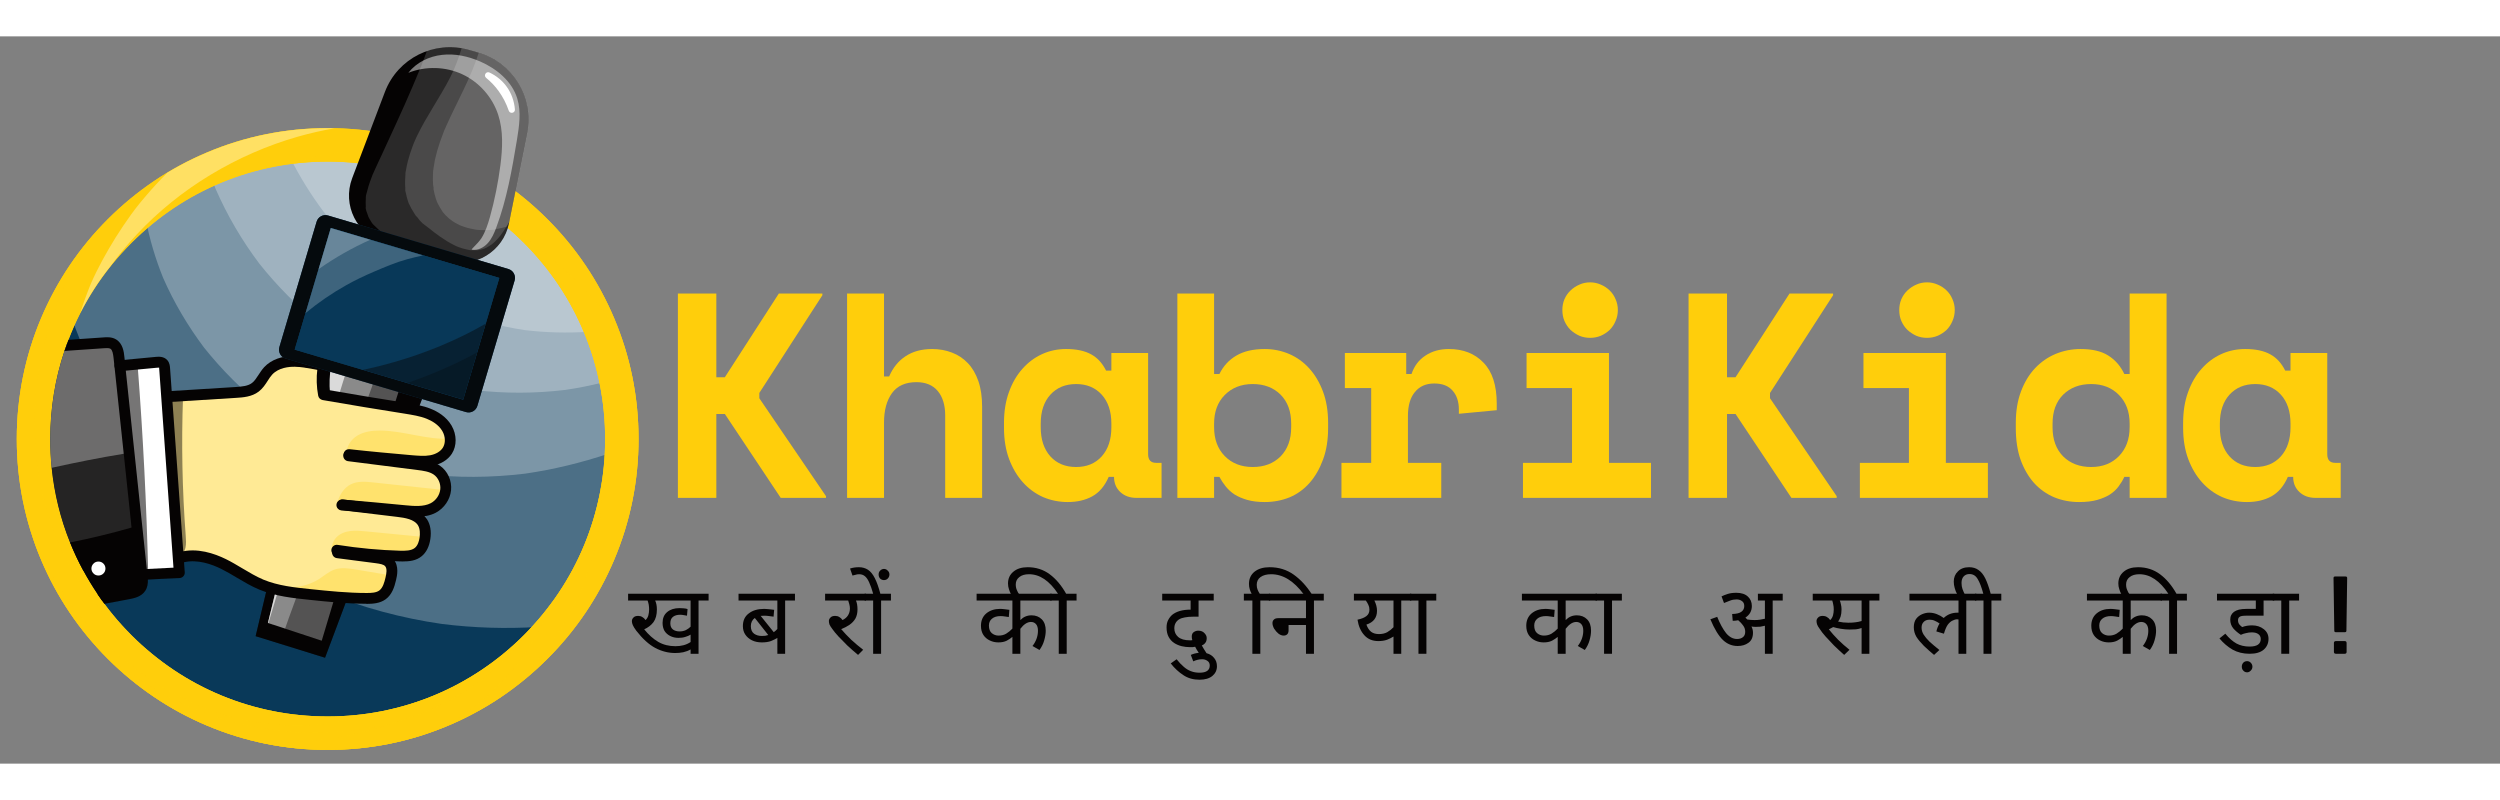 <svg xmlns="http://www.w3.org/2000/svg" xmlns:xlink="http://www.w3.org/1999/xlink" width="150" zoomAndPan="magnify" viewBox="0 0 206.25 60" height="48" preserveAspectRatio="xMidYMid meet" version="1.0"><rect x="0" y="0" width="206.25" height="60" fill="#808080" stroke="none"/><defs><filter x="0%" y="0%" width="100%" height="100%" id="8259237138"><feColorMatrix values="0 0 0 0 1 0 0 0 0 1 0 0 0 0 1 0 0 0 1 0" color-interpolation-filters="sRGB"/></filter><g/><mask id="6f0e9f3e1f"><g filter="url(#8259237138)"><rect x="-20.625" width="247.5" fill="#000000" y="-6" height="72" fill-opacity="0.27"/></g></mask><clipPath id="4fb9fc9995"><path d="M 0.738 0.676 L 45.457 0.676 L 45.457 39.891 L 0.738 39.891 Z M 0.738 0.676 " clip-rule="nonzero"/></clipPath><clipPath id="7d622b8ead"><rect x="0" width="46" y="0" height="40"/></clipPath><mask id="43ee86227c"><g filter="url(#8259237138)"><rect x="-20.625" width="247.5" fill="#000000" y="-6" height="72" fill-opacity="0.27"/></g></mask><clipPath id="a6e2ba4b9f"><path d="M 1 0.676 L 39.457 0.676 L 39.457 27.457 L 1 27.457 Z M 1 0.676 " clip-rule="nonzero"/></clipPath><clipPath id="efc032f257"><rect x="0" width="40" y="0" height="28"/></clipPath><mask id="ed3d233811"><g filter="url(#8259237138)"><rect x="-20.625" width="247.5" fill="#000000" y="-6" height="72" fill-opacity="0.27"/></g></mask><clipPath id="3e200981cc"><path d="M 0.219 0.676 L 32.977 0.676 L 32.977 20.523 L 0.219 20.523 Z M 0.219 0.676 " clip-rule="nonzero"/></clipPath><clipPath id="56649d4063"><rect x="0" width="33" y="0" height="21"/></clipPath><mask id="edef65f4f6"><g filter="url(#8259237138)"><rect x="-20.625" width="247.5" fill="#000000" y="-6" height="72" fill-opacity="0.27"/></g></mask><clipPath id="02091ed01b"><path d="M 0.676 0.676 L 25.781 0.676 L 25.781 15.5 L 0.676 15.5 Z M 0.676 0.676 " clip-rule="nonzero"/></clipPath><clipPath id="768ccb20f1"><rect x="0" width="26" y="0" height="16"/></clipPath><mask id="f4be28d249"><g filter="url(#8259237138)"><rect x="-20.625" width="247.5" fill="#000000" y="-6" height="72" fill-opacity="0.36"/></g></mask><clipPath id="8464fb84dc"><path d="M 0.457 0.523 L 21.738 0.523 L 21.738 15.824 L 0.457 15.824 Z M 0.457 0.523 " clip-rule="nonzero"/></clipPath><clipPath id="3320a8fdaf"><rect x="0" width="22" y="0" height="16"/></clipPath><mask id="357f4e7678"><g filter="url(#8259237138)"><rect x="-20.625" width="247.5" fill="#000000" y="-6" height="72" fill-opacity="0.34"/></g></mask><clipPath id="70a77d4e5c"><path d="M 0.195 0.195 L 51.848 0.195 L 51.848 49.934 L 0.195 49.934 Z M 0.195 0.195 " clip-rule="nonzero"/></clipPath><clipPath id="7d464fc642"><rect x="0" width="52" y="0" height="50"/></clipPath><mask id="fc58b73854"><g filter="url(#8259237138)"><rect x="-20.625" width="247.5" fill="#000000" y="-6" height="72" fill-opacity="0.34"/></g></mask><clipPath id="30090e154c"><path d="M 0.391 0.176 L 50.848 0.176 L 50.848 43.934 L 0.391 43.934 Z M 0.391 0.176 " clip-rule="nonzero"/></clipPath><clipPath id="0cf599772f"><rect x="0" width="51" y="0" height="44"/></clipPath><mask id="403c9b70cf"><g filter="url(#8259237138)"><rect x="-20.625" width="247.5" fill="#000000" y="-6" height="72" fill-opacity="0.34"/></g></mask><clipPath id="b7915f4d4e"><path d="M 0.652 0.695 L 42.738 0.695 L 42.738 22.934 L 0.652 22.934 Z M 0.652 0.695 " clip-rule="nonzero"/></clipPath><clipPath id="2a672cd9f3"><rect x="0" width="43" y="0" height="23"/></clipPath><mask id="0f2d078f13"><g filter="url(#8259237138)"><rect x="-20.625" width="247.5" fill="#000000" y="-6" height="72" fill-opacity="0.34"/></g></mask><clipPath id="6f34109c45"><path d="M 0.281 0.5 L 24.676 0.5 L 24.676 12.934 L 0.281 12.934 Z M 0.281 0.5 " clip-rule="nonzero"/></clipPath><clipPath id="19266a410c"><rect x="0" width="25" y="0" height="13"/></clipPath><clipPath id="bb3dc15dc0"><path d="M 28 0.109 L 44 0.109 L 44 19 L 28 19 Z M 28 0.109 " clip-rule="nonzero"/></clipPath><clipPath id="1681dab769"><path d="M 29 0.109 L 44 0.109 L 44 19 L 29 19 Z M 29 0.109 " clip-rule="nonzero"/></clipPath><mask id="48eea48f57"><g filter="url(#8259237138)"><rect x="-20.625" width="247.5" fill="#000000" y="-6" height="72" fill-opacity="0.15"/></g></mask><clipPath id="38b2d64b7a"><path d="M 1 0.824 L 14.762 0.824 L 14.762 18.762 L 1 18.762 Z M 1 0.824 " clip-rule="nonzero"/></clipPath><clipPath id="3a164c7ffa"><rect x="0" width="15" y="0" height="19"/></clipPath><clipPath id="1847ea0c50"><path d="M 33 0.109 L 44 0.109 L 44 18 L 33 18 Z M 33 0.109 " clip-rule="nonzero"/></clipPath><mask id="84bd20620a"><g filter="url(#8259237138)"><rect x="-20.625" width="247.5" fill="#000000" y="-6" height="72" fill-opacity="0.15"/></g></mask><clipPath id="ef1921a279"><path d="M 0.238 0.824 L 10.762 0.824 L 10.762 17.805 L 0.238 17.805 Z M 0.238 0.824 " clip-rule="nonzero"/></clipPath><clipPath id="bc73199808"><rect x="0" width="11" y="0" height="18"/></clipPath><mask id="e4e3339e4f"><g filter="url(#8259237138)"><rect x="-20.625" width="247.5" fill="#000000" y="-6" height="72" fill-opacity="0.15"/></g></mask><clipPath id="f95b96fe2a"><path d="M 0.629 0.066 L 8.762 0.066 L 8.762 15 L 0.629 15 Z M 0.629 0.066 " clip-rule="nonzero"/></clipPath><clipPath id="a1e91865e3"><rect x="0" width="9" y="0" height="16"/></clipPath><mask id="97bf46e356"><g filter="url(#8259237138)"><rect x="-20.625" width="247.5" fill="#000000" y="-6" height="72" fill-opacity="0.47"/></g></mask><clipPath id="23eb5e7d40"><path d="M 0.477 0.305 L 10 0.305 L 10 16.805 L 0.477 16.805 Z M 0.477 0.305 " clip-rule="nonzero"/></clipPath><clipPath id="494fbf4ea2"><rect x="0" width="11" y="0" height="17"/></clipPath><mask id="08a1e0e259"><g filter="url(#8259237138)"><rect x="-20.625" width="247.5" fill="#000000" y="-6" height="72" fill-opacity="0.37"/></g></mask><clipPath id="c22e22e9b7"><path d="M 0.043 0.066 L 15.348 0.066 L 15.348 28.523 L 0.043 28.523 Z M 0.043 0.066 " clip-rule="nonzero"/></clipPath><clipPath id="0672078b5a"><rect x="0" width="16" y="0" height="29"/></clipPath><mask id="3de4af60dd"><g filter="url(#8259237138)"><rect x="-20.625" width="247.5" fill="#000000" y="-6" height="72" fill-opacity="0.32"/></g></mask><clipPath id="487aecf926"><path d="M 0 0.305 L 12.195 0.305 L 12.195 27 L 0 27 Z M 0 0.305 " clip-rule="nonzero"/></clipPath><clipPath id="10b6f108dc"><rect x="0" width="13" y="0" height="28"/></clipPath><mask id="7b09b6e835"><g filter="url(#8259237138)"><rect x="-20.625" width="247.5" fill="#000000" y="-6" height="72" fill-opacity="0.32"/></g></mask><clipPath id="75eaa8a921"><path d="M 0 0.305 L 10.281 0.305 L 10.281 25.891 L 0 25.891 Z M 0 0.305 " clip-rule="nonzero"/></clipPath><clipPath id="f82a81d956"><rect x="0" width="11" y="0" height="26"/></clipPath><mask id="b7a8fbd97c"><g filter="url(#8259237138)"><rect x="-20.625" width="247.5" fill="#000000" y="-6" height="72" fill-opacity="0.68"/></g></mask><clipPath id="2206a2b14d"><path d="M 0 0.305 L 7.891 0.305 L 7.891 25.652 L 0 25.652 Z M 0 0.305 " clip-rule="nonzero"/></clipPath><clipPath id="614c6adbca"><rect x="0" width="8" y="0" height="26"/></clipPath><mask id="70cea6423a"><g filter="url(#8259237138)"><rect x="-20.625" width="247.5" fill="#000000" y="-6" height="72" fill-opacity="0.13"/></g></mask><clipPath id="29edb6bc13"><path d="M 0.066 1 L 10.824 1 L 10.824 21.305 L 0.066 21.305 Z M 0.066 1 " clip-rule="nonzero"/></clipPath><clipPath id="24604255cf"><rect x="0" width="11" y="0" height="22"/></clipPath><mask id="42e7b360b3"><g filter="url(#8259237138)"><rect x="-20.625" width="247.5" fill="#000000" y="-6" height="72" fill-opacity="0.33"/></g></mask><clipPath id="19c132091a"><path d="M 0.066 1 L 10 1 L 10 11.738 L 0.066 11.738 Z M 0.066 1 " clip-rule="nonzero"/></clipPath><clipPath id="c311083e79"><rect x="0" width="11" y="0" height="12"/></clipPath><mask id="be59bc1c07"><g filter="url(#8259237138)"><rect x="-20.625" width="247.5" fill="#000000" y="-6" height="72" fill-opacity="0.67"/></g></mask><clipPath id="43cf1044ae"><path d="M 0.805 0.891 L 5.824 0.891 L 5.824 18.586 L 0.805 18.586 Z M 0.805 0.891 " clip-rule="nonzero"/></clipPath><clipPath id="427a0d15da"><rect x="0" width="6" y="0" height="19"/></clipPath><mask id="859e5ad131"><g filter="url(#8259237138)"><rect x="-20.625" width="247.5" fill="#000000" y="-6" height="72" fill-opacity="0.42"/></g></mask><clipPath id="92ca4aeac5"><path d="M 0.629 0.414 L 24.305 0.414 L 24.305 20.5 L 0.629 20.5 Z M 0.629 0.414 " clip-rule="nonzero"/></clipPath><clipPath id="6bd04b8cd1"><rect x="0" width="25" y="0" height="21"/></clipPath><mask id="c2be0dcc25"><g filter="url(#8259237138)"><rect x="-20.625" width="247.5" fill="#000000" y="-6" height="72" fill-opacity="0.31"/></g></mask><clipPath id="9096977037"><path d="M 0.629 0.414 L 24.305 0.414 L 24.305 20.5 L 0.629 20.5 Z M 0.629 0.414 " clip-rule="nonzero"/></clipPath><clipPath id="d395387403"><rect x="0" width="25" y="0" height="21"/></clipPath><mask id="39e7aaa195"><g filter="url(#8259237138)"><rect x="-20.625" width="247.5" fill="#000000" y="-6" height="72" fill-opacity="0.27"/></g></mask><clipPath id="5c86222fc6"><path d="M 0.348 0.176 L 0.824 0.176 L 0.824 0.891 L 0.348 0.891 Z M 0.348 0.176 " clip-rule="nonzero"/></clipPath><clipPath id="e09c7219e4"><rect x="0" width="1" y="0" height="1"/></clipPath><mask id="c5f85a7564"><g filter="url(#8259237138)"><rect x="-20.625" width="247.5" fill="#000000" y="-6" height="72" fill-opacity="0.27"/></g></mask><clipPath id="1b75a6331c"><path d="M 0.629 0.414 L 24.305 0.414 L 24.305 19.543 L 0.629 19.543 Z M 0.629 0.414 " clip-rule="nonzero"/></clipPath><clipPath id="a01af851a2"><rect x="0" width="25" y="0" height="20"/></clipPath><mask id="8ebb833796"><g filter="url(#8259237138)"><rect x="-20.625" width="247.5" fill="#000000" y="-6" height="72" fill-opacity="0.27"/></g></mask><clipPath id="020e0d914d"><path d="M 0.434 0.324 L 1.391 0.324 L 1.391 1 L 0.434 1 Z M 0.434 0.324 " clip-rule="nonzero"/></clipPath><clipPath id="568f07b803"><rect x="0" width="2" y="0" height="2"/></clipPath><mask id="a432f5fa36"><g filter="url(#8259237138)"><rect x="-20.625" width="247.5" fill="#000000" y="-6" height="72" fill-opacity="0.55"/></g></mask><clipPath id="b86a222466"><path d="M 0.566 0.129 L 3.434 0.129 L 3.434 17.586 L 0.566 17.586 Z M 0.566 0.129 " clip-rule="nonzero"/></clipPath><clipPath id="ad889b1429"><rect x="0" width="4" y="0" height="18"/></clipPath><mask id="c1842679eb"><g filter="url(#8259237138)"><rect x="-20.625" width="247.5" fill="#000000" y="-6" height="72" fill-opacity="0.45"/></g></mask><clipPath id="fe1b462bc2"><path d="M 0.391 0.281 L 2.543 0.281 L 2.543 14 L 0.391 14 Z M 0.391 0.281 " clip-rule="nonzero"/></clipPath><clipPath id="cd35454739"><rect x="0" width="3" y="0" height="15"/></clipPath><mask id="afe4ed7824"><g filter="url(#8259237138)"><rect x="-20.625" width="247.5" fill="#000000" y="-6" height="72" fill-opacity="0.88"/></g></mask><clipPath id="98a59c6edf"><path d="M 1 0.457 L 20.566 0.457 L 20.566 17.195 L 1 17.195 Z M 1 0.457 " clip-rule="nonzero"/></clipPath><clipPath id="6735874104"><rect x="0" width="21" y="0" height="18"/></clipPath><mask id="e29d2d1902"><g filter="url(#8259237138)"><rect x="-20.625" width="247.5" fill="#000000" y="-6" height="72" fill-opacity="0.42"/></g></mask><clipPath id="978e9580cf"><path d="M 0.152 0.652 L 17.371 0.652 L 17.371 15 L 0.152 15 Z M 0.152 0.652 " clip-rule="nonzero"/></clipPath><clipPath id="89ef30ef78"><rect x="0" width="18" y="0" height="15"/></clipPath><mask id="a760775186"><g filter="url(#8259237138)"><rect x="-20.625" width="247.5" fill="#000000" y="-6" height="72" fill-opacity="0.72"/></g></mask><clipPath id="c8b002b061"><path d="M 0.152 0.652 L 17.371 0.652 L 17.371 15 L 0.152 15 Z M 0.152 0.652 " clip-rule="nonzero"/></clipPath><clipPath id="3a1dcd686e"><rect x="0" width="18" y="0" height="15"/></clipPath><mask id="71513776f3"><g filter="url(#8259237138)"><rect x="-20.625" width="247.5" fill="#000000" y="-6" height="72" fill-opacity="0.72"/></g></mask><clipPath id="45df39613a"><path d="M 0.152 0.652 L 17.371 0.652 L 17.371 15 L 0.152 15 Z M 0.152 0.652 " clip-rule="nonzero"/></clipPath><clipPath id="94474ece02"><rect x="0" width="18" y="0" height="15"/></clipPath><mask id="250f920781"><g filter="url(#8259237138)"><rect x="-20.625" width="247.5" fill="#000000" y="-6" height="72" fill-opacity="0.72"/></g></mask><clipPath id="85d2360d13"><path d="M 0.152 0.652 L 17.371 0.652 L 17.371 15 L 0.152 15 Z M 0.152 0.652 " clip-rule="nonzero"/></clipPath><clipPath id="1d27ba6cc6"><rect x="0" width="18" y="0" height="15"/></clipPath><mask id="e0f0e7b916"><g filter="url(#8259237138)"><rect x="-20.625" width="247.5" fill="#000000" y="-6" height="72" fill-opacity="0.22"/></g></mask><clipPath id="40b62a24fc"><path d="M 0.109 0.652 L 10 0.652 L 10 8 L 0.109 8 Z M 0.109 0.652 " clip-rule="nonzero"/></clipPath><clipPath id="772df08d48"><rect x="0" width="11" y="0" height="9"/></clipPath><mask id="654d5ce154"><g filter="url(#8259237138)"><rect x="-20.625" width="247.5" fill="#000000" y="-6" height="72" fill-opacity="0.22"/></g></mask><clipPath id="524e84f227"><path d="M 0.066 0.652 L 4.609 0.652 L 4.609 4.238 L 0.066 4.238 Z M 0.066 0.652 " clip-rule="nonzero"/></clipPath><clipPath id="67653929a1"><rect x="0" width="5" y="0" height="5"/></clipPath><mask id="6ce96f2e9a"><g filter="url(#8259237138)"><rect x="-20.625" width="247.5" fill="#000000" y="-6" height="72" fill-opacity="0.43"/></g></mask><clipPath id="eb539d7081"><path d="M 0.652 0.543 L 11.176 0.543 L 11.176 7 L 0.652 7 Z M 0.652 0.543 " clip-rule="nonzero"/></clipPath><clipPath id="bfab997787"><rect x="0" width="12" y="0" height="7"/></clipPath><mask id="ff26af1df6"><g filter="url(#8259237138)"><rect x="-20.625" width="247.5" fill="#000000" y="-6" height="72" fill-opacity="0.25"/></g></mask><clipPath id="249f81c8ea"><path d="M 0.477 1 L 6.457 1 L 6.457 5 L 0.477 5 Z M 0.477 1 " clip-rule="nonzero"/></clipPath><clipPath id="4c20aca1c1"><rect x="0" width="7" y="0" height="5"/></clipPath></defs><path fill="#ffce0b" d="M 50.258 33.219 C 50.258 33.984 50.219 34.75 50.145 35.516 C 50.066 36.277 49.957 37.035 49.805 37.789 C 49.656 38.539 49.469 39.285 49.246 40.02 C 49.023 40.754 48.766 41.473 48.473 42.184 C 48.18 42.891 47.852 43.586 47.488 44.262 C 47.129 44.938 46.734 45.594 46.309 46.234 C 45.883 46.871 45.426 47.488 44.938 48.078 C 44.453 48.672 43.938 49.242 43.395 49.785 C 42.852 50.324 42.285 50.84 41.691 51.328 C 41.098 51.812 40.48 52.27 39.844 52.695 C 39.207 53.125 38.547 53.516 37.871 53.879 C 37.195 54.242 36.504 54.57 35.793 54.863 C 35.086 55.156 34.363 55.414 33.629 55.637 C 32.895 55.859 32.152 56.047 31.398 56.195 C 30.645 56.344 29.887 56.457 29.125 56.531 C 28.359 56.609 27.594 56.645 26.828 56.645 C 26.062 56.645 25.297 56.609 24.531 56.531 C 23.77 56.457 23.012 56.344 22.258 56.195 C 21.504 56.047 20.762 55.859 20.027 55.637 C 19.293 55.414 18.57 55.156 17.863 54.863 C 17.152 54.57 16.461 54.242 15.785 53.879 C 15.109 53.516 14.449 53.125 13.812 52.695 C 13.176 52.27 12.559 51.812 11.965 51.328 C 11.371 50.84 10.805 50.324 10.262 49.785 C 9.719 49.242 9.203 48.672 8.719 48.078 C 8.23 47.488 7.773 46.871 7.348 46.234 C 6.922 45.594 6.527 44.938 6.168 44.262 C 5.805 43.586 5.477 42.891 5.184 42.184 C 4.891 41.473 4.633 40.754 4.41 40.02 C 4.188 39.285 4 38.539 3.852 37.789 C 3.699 37.035 3.59 36.277 3.512 35.516 C 3.438 34.75 3.398 33.984 3.398 33.219 C 3.398 32.449 3.438 31.684 3.512 30.922 C 3.59 30.156 3.699 29.398 3.852 28.648 C 4 27.895 4.188 27.152 4.41 26.418 C 4.633 25.684 4.891 24.961 5.184 24.25 C 5.477 23.543 5.805 22.852 6.168 22.172 C 6.527 21.496 6.922 20.84 7.348 20.203 C 7.773 19.562 8.23 18.949 8.719 18.355 C 9.203 17.762 9.719 17.195 10.262 16.652 C 10.805 16.109 11.371 15.594 11.965 15.105 C 12.559 14.621 13.176 14.164 13.812 13.738 C 14.449 13.312 15.109 12.918 15.785 12.555 C 16.461 12.195 17.152 11.867 17.863 11.574 C 18.57 11.277 19.293 11.02 20.027 10.797 C 20.762 10.574 21.504 10.391 22.258 10.238 C 23.012 10.09 23.77 9.977 24.531 9.902 C 25.297 9.828 26.062 9.789 26.828 9.789 C 27.594 9.789 28.359 9.828 29.125 9.902 C 29.887 9.977 30.645 10.09 31.398 10.238 C 32.152 10.391 32.895 10.574 33.629 10.797 C 34.363 11.02 35.086 11.277 35.793 11.574 C 36.504 11.867 37.195 12.195 37.871 12.555 C 38.547 12.918 39.207 13.312 39.844 13.738 C 40.48 14.164 41.098 14.621 41.691 15.105 C 42.285 15.594 42.852 16.109 43.395 16.652 C 43.938 17.195 44.453 17.762 44.938 18.355 C 45.426 18.949 45.883 19.562 46.309 20.203 C 46.734 20.84 47.129 21.496 47.488 22.172 C 47.852 22.852 48.18 23.543 48.473 24.25 C 48.766 24.961 49.023 25.684 49.246 26.418 C 49.469 27.152 49.656 27.895 49.805 28.648 C 49.957 29.398 50.066 30.156 50.145 30.922 C 50.219 31.684 50.258 32.449 50.258 33.219 Z M 50.258 33.219 " fill-opacity="1" fill-rule="nonzero"/><path fill="#093959" d="M 50.258 33.219 C 50.258 33.984 50.219 34.75 50.145 35.516 C 50.066 36.277 49.957 37.035 49.805 37.789 C 49.656 38.539 49.469 39.285 49.246 40.02 C 49.023 40.754 48.766 41.473 48.473 42.184 C 48.18 42.891 47.852 43.586 47.488 44.262 C 47.129 44.938 46.734 45.594 46.309 46.234 C 45.883 46.871 45.426 47.488 44.938 48.078 C 44.453 48.672 43.938 49.242 43.395 49.785 C 42.852 50.324 42.285 50.84 41.691 51.328 C 41.098 51.812 40.48 52.27 39.844 52.695 C 39.207 53.125 38.547 53.516 37.871 53.879 C 37.195 54.242 36.504 54.57 35.793 54.863 C 35.086 55.156 34.363 55.414 33.629 55.637 C 32.895 55.859 32.152 56.047 31.398 56.195 C 30.645 56.344 29.887 56.457 29.125 56.531 C 28.359 56.609 27.594 56.645 26.828 56.645 C 26.062 56.645 25.297 56.609 24.531 56.531 C 23.77 56.457 23.012 56.344 22.258 56.195 C 21.504 56.047 20.762 55.859 20.027 55.637 C 19.293 55.414 18.57 55.156 17.863 54.863 C 17.152 54.57 16.461 54.242 15.785 53.879 C 15.109 53.516 14.449 53.125 13.812 52.695 C 13.176 52.27 12.559 51.812 11.965 51.328 C 11.371 50.84 10.805 50.324 10.262 49.785 C 9.719 49.242 9.203 48.672 8.719 48.078 C 8.23 47.488 7.773 46.871 7.348 46.234 C 6.922 45.594 6.527 44.938 6.168 44.262 C 5.805 43.586 5.477 42.891 5.184 42.184 C 4.891 41.473 4.633 40.754 4.41 40.02 C 4.188 39.285 4 38.539 3.852 37.789 C 3.699 37.035 3.59 36.277 3.512 35.516 C 3.438 34.75 3.398 33.984 3.398 33.219 C 3.398 32.449 3.438 31.684 3.512 30.922 C 3.59 30.156 3.699 29.398 3.852 28.648 C 4 27.895 4.188 27.152 4.41 26.418 C 4.633 25.684 4.891 24.961 5.184 24.25 C 5.477 23.543 5.805 22.852 6.168 22.172 C 6.527 21.496 6.922 20.84 7.348 20.203 C 7.773 19.562 8.23 18.949 8.719 18.355 C 9.203 17.762 9.719 17.195 10.262 16.652 C 10.805 16.109 11.371 15.594 11.965 15.105 C 12.559 14.621 13.176 14.164 13.812 13.738 C 14.449 13.312 15.109 12.918 15.785 12.555 C 16.461 12.195 17.152 11.867 17.863 11.574 C 18.57 11.277 19.293 11.02 20.027 10.797 C 20.762 10.574 21.504 10.391 22.258 10.238 C 23.012 10.09 23.77 9.977 24.531 9.902 C 25.297 9.828 26.062 9.789 26.828 9.789 C 27.594 9.789 28.359 9.828 29.125 9.902 C 29.887 9.977 30.645 10.09 31.398 10.238 C 32.152 10.391 32.895 10.574 33.629 10.797 C 34.363 11.02 35.086 11.277 35.793 11.574 C 36.504 11.867 37.195 12.195 37.871 12.555 C 38.547 12.918 39.207 13.312 39.844 13.738 C 40.48 14.164 41.098 14.621 41.691 15.105 C 42.285 15.594 42.852 16.109 43.395 16.652 C 43.938 17.195 44.453 17.762 44.938 18.355 C 45.426 18.949 45.883 19.562 46.309 20.203 C 46.734 20.84 47.129 21.496 47.488 22.172 C 47.852 22.852 48.18 23.543 48.473 24.25 C 48.766 24.961 49.023 25.684 49.246 26.418 C 49.469 27.152 49.656 27.895 49.805 28.648 C 49.957 29.398 50.066 30.156 50.145 30.922 C 50.219 31.684 50.258 32.449 50.258 33.219 Z M 50.258 33.219 " fill-opacity="1" fill-rule="nonzero"/><g mask="url(#6f0e9f3e1f)"><g transform="matrix(1, 0, 0, 1, 5, 9)"><g clip-path="url(#7d622b8ead)"><g clip-path="url(#4fb9fc9995)"><path fill="#ffffff" d="M 1.711 16.324 C 3.066 19.461 4.805 22.43 6.871 25.156 C 8.938 27.777 11.301 30.152 13.922 32.219 C 16.355 34.059 18.988 35.637 21.785 36.855 C 24.887 38.125 28.145 39 31.461 39.477 C 34.094 39.805 36.754 39.887 39.398 39.723 C 43.047 35.59 45.258 30.164 45.258 24.223 C 45.258 11.285 34.766 0.797 21.828 0.797 C 12.602 0.797 4.621 6.129 0.801 13.887 C 1.078 14.703 1.379 15.512 1.711 16.324 Z M 1.711 16.324 " fill-opacity="1" fill-rule="nonzero"/></g></g></g></g><g mask="url(#43ee86227c)"><g transform="matrix(1, 0, 0, 1, 11, 9)"><g clip-path="url(#efc032f257)"><g clip-path="url(#a6e2ba4b9f)"><path fill="#ffffff" d="M 2.457 10.922 C 3.348 12.957 4.492 14.883 5.824 16.664 C 7.309 18.527 9 20.215 10.863 21.691 C 12.719 23.094 14.734 24.277 16.863 25.211 C 19.109 26.121 21.453 26.734 23.848 27.094 C 26.664 27.438 29.516 27.414 32.332 27.074 C 34.672 26.734 36.98 26.172 39.219 25.422 C 39.238 25.02 39.25 24.617 39.25 24.211 C 39.25 11.273 28.758 0.785 15.82 0.785 C 10.207 0.785 5.051 2.762 1.02 6.051 C 1.336 7.727 1.824 9.352 2.457 10.922 Z M 2.457 10.922 " fill-opacity="1" fill-rule="nonzero"/></g></g></g></g><g mask="url(#ed3d233811)"><g transform="matrix(1, 0, 0, 1, 17, 9)"><g clip-path="url(#56649d4063)"><g clip-path="url(#3e200981cc)"><path fill="#ffffff" d="M 0.797 3.602 C 1.75 5.777 2.957 7.84 4.387 9.738 C 5.887 11.625 7.594 13.34 9.484 14.84 C 11.352 16.246 13.375 17.438 15.527 18.375 C 17.656 19.238 19.883 19.84 22.16 20.18 C 24.641 20.477 27.148 20.465 29.629 20.168 C 30.691 20.016 31.742 19.801 32.781 19.539 C 30.613 8.84 21.156 0.785 9.816 0.785 C 6.488 0.785 3.32 1.48 0.457 2.73 C 0.57 3.023 0.684 3.312 0.797 3.602 Z M 0.797 3.602 " fill-opacity="1" fill-rule="nonzero"/></g></g></g></g><g mask="url(#edef65f4f6)"><g transform="matrix(1, 0, 0, 1, 23, 9)"><g clip-path="url(#768ccb20f1)"><g clip-path="url(#02091ed01b)"><path fill="#ffffff" d="M 3.691 5.457 C 5.098 7.227 6.703 8.828 8.473 10.23 C 10.227 11.547 12.129 12.668 14.141 13.555 C 16.121 14.352 18.188 14.918 20.301 15.234 C 22.035 15.441 23.785 15.484 25.531 15.375 C 22.039 6.82 13.641 0.789 3.828 0.789 C 2.848 0.789 1.875 0.848 0.922 0.969 C 1.703 2.547 2.637 4.047 3.691 5.457 Z M 3.691 5.457 " fill-opacity="1" fill-rule="nonzero"/></g></g></g></g><path fill="#ffce0b" d="M 27.031 58.867 C 23.57 58.867 20.207 58.188 17.047 56.848 C 13.992 55.555 11.246 53.703 8.895 51.352 C 6.539 49 4.691 46.258 3.398 43.203 C 2.062 40.039 1.383 36.684 1.383 33.219 C 1.383 29.754 2.062 26.395 3.398 23.234 C 4.691 20.18 6.543 17.434 8.895 15.082 C 11.254 12.73 13.992 10.879 17.047 9.586 C 20.207 8.246 23.566 7.57 27.031 7.57 C 30.496 7.57 33.855 8.246 37.016 9.586 C 40.07 10.879 42.812 12.73 45.164 15.082 C 47.516 17.441 49.367 20.18 50.66 23.234 C 52 26.395 52.68 29.754 52.68 33.219 C 52.68 36.684 52 40.039 50.66 43.203 C 49.367 46.258 47.516 49 45.164 51.352 C 42.809 53.703 40.07 55.555 37.016 56.848 C 33.855 58.188 30.488 58.867 27.031 58.867 Z M 27.031 10.324 C 20.918 10.324 15.172 12.707 10.844 17.027 C 6.516 21.352 4.137 27.102 4.137 33.219 C 4.137 39.332 6.52 45.078 10.844 49.406 C 15.164 53.734 20.918 56.109 27.031 56.109 C 33.145 56.109 38.891 53.727 43.219 49.406 C 47.547 45.082 49.922 39.332 49.922 33.219 C 49.922 27.102 47.543 21.359 43.219 17.027 C 38.895 12.699 33.145 10.324 27.031 10.324 Z M 27.031 10.324 " fill-opacity="1" fill-rule="nonzero"/><path fill="#ffce0b" d="M 50.66 23.234 C 49.367 20.18 47.516 17.434 45.164 15.082 C 42.809 12.73 40.07 10.879 37.016 9.586 C 33.855 8.246 30.496 7.57 27.031 7.57 C 23.566 7.57 20.207 8.246 17.047 9.586 C 13.992 10.879 11.254 12.73 8.895 15.082 C 6.539 17.441 4.691 20.18 3.398 23.234 C 2.062 26.395 1.383 29.758 1.383 33.219 C 1.383 36.676 2.062 40.039 3.398 43.203 C 4.691 46.258 6.543 49 8.895 51.352 C 11.254 53.703 13.992 55.555 17.047 56.848 C 20.207 58.188 23.566 58.867 27.031 58.867 C 30.496 58.867 33.855 58.188 37.016 56.848 C 40.07 55.555 42.812 53.703 45.164 51.352 C 47.523 49 49.367 46.258 50.66 43.203 C 52 40.039 52.68 36.684 52.68 33.219 C 52.68 29.754 52 26.395 50.66 23.234 Z M 43.219 49.406 C 38.891 53.727 33.145 56.109 27.031 56.109 C 20.918 56.109 15.172 53.727 10.844 49.406 C 10.027 48.59 9.281 47.727 8.609 46.816 C 8.551 46.734 8.492 46.656 8.43 46.57 C 8.301 46.387 8.168 46.203 8.043 46.02 C 7.621 45.395 7.234 44.754 6.879 44.094 C 6.465 43.332 6.098 42.555 5.777 41.754 C 4.988 39.797 4.484 37.723 4.262 35.594 C 4.18 34.809 4.145 34.016 4.145 33.219 C 4.145 30.711 4.543 28.266 5.316 25.953 C 5.391 25.738 5.461 25.523 5.543 25.316 C 5.578 25.223 5.613 25.133 5.652 25.035 C 6.781 22.066 8.543 19.344 10.855 17.035 C 15.176 12.711 20.93 10.332 27.043 10.332 C 33.156 10.332 38.902 12.711 43.23 17.035 C 47.555 21.359 49.934 27.109 49.934 33.223 C 49.934 39.34 47.543 45.078 43.219 49.406 Z M 43.219 49.406 " fill-opacity="1" fill-rule="nonzero"/><g mask="url(#f4be28d249)"><g transform="matrix(1, 0, 0, 1, 6, 7)"><g clip-path="url(#3320a8fdaf)"><g clip-path="url(#8464fb84dc)"><path fill="#ffffff" d="M 5.281 9.344 C 8.832 5.527 13.566 2.707 18.566 1.277 C 19.559 0.992 20.586 0.758 21.613 0.582 C 21.418 0.574 21.227 0.574 21.031 0.574 C 17.57 0.574 14.207 1.254 11.047 2.594 C 9.926 3.062 8.855 3.609 7.824 4.23 C 7.176 4.875 6.551 5.551 5.961 6.25 C 5.699 6.551 5.449 6.867 5.199 7.184 C 5.184 7.207 5.164 7.23 5.145 7.254 C 5.031 7.402 4.926 7.551 4.812 7.703 C 4.367 8.316 3.945 8.953 3.539 9.594 C 2.777 10.828 2.062 12.105 1.484 13.434 C 1.168 14.207 0.883 14.996 0.633 15.793 C 1.324 14.453 2.145 13.172 3.098 11.98 C 3.777 11.055 4.508 10.172 5.281 9.344 Z M 5.281 9.344 " fill-opacity="1" fill-rule="nonzero"/></g></g></g></g><g mask="url(#357f4e7678)"><g transform="matrix(1, 0, 0, 1, 1, 9)"><g clip-path="url(#7d464fc642)"><g clip-path="url(#70a77d4e5c)"><path fill="#ffce0b" d="M 49.66 14.234 C 48.367 11.18 46.516 8.434 44.164 6.082 C 43.047 4.965 41.844 3.961 40.559 3.074 C 39.949 2.754 39.336 2.457 38.711 2.176 C 36.832 1.414 34.879 0.848 32.867 0.551 C 30.953 0.324 29.012 0.309 27.102 0.535 C 25.66 0.746 24.246 1.086 22.863 1.539 C 23.906 1.398 24.957 1.324 26.031 1.324 C 32.145 1.324 37.891 3.707 42.219 8.027 C 46.547 12.352 48.922 18.102 48.922 24.219 C 48.922 30.332 46.543 36.078 42.219 40.406 C 37.895 44.734 32.145 47.109 26.031 47.109 C 20.469 47.109 15.211 45.141 11.051 41.531 C 10.105 40.906 9.199 40.199 8.359 39.406 C 6.449 37.602 4.953 35.395 3.914 32.988 C 1.621 27.684 1.273 21.734 2.711 16.148 C 3.543 12.887 5.039 9.797 6.992 7.035 C 5.062 9.168 3.52 11.582 2.395 14.238 C 1.062 17.395 0.383 20.758 0.383 24.219 C 0.383 27.676 1.062 31.039 2.398 34.203 C 3.691 37.258 5.543 40 7.895 42.352 C 10.254 44.703 12.992 46.555 16.047 47.848 C 19.207 49.188 22.566 49.867 26.031 49.867 C 29.496 49.867 32.855 49.188 36.016 47.848 C 39.07 46.555 41.812 44.703 44.164 42.352 C 46.516 40 48.367 37.258 49.66 34.203 C 51 31.039 51.68 27.684 51.68 24.219 C 51.68 20.754 51 17.395 49.66 14.234 Z M 49.66 14.234 " fill-opacity="1" fill-rule="nonzero"/></g></g></g></g><g mask="url(#fc58b73854)"><g transform="matrix(1, 0, 0, 1, 2, 15)"><g clip-path="url(#0cf599772f)"><g clip-path="url(#30090e154c)"><path fill="#ffce0b" d="M 47.809 7.703 C 47.934 7.863 48.055 8.02 48.18 8.18 C 48.012 7.961 47.84 7.738 47.672 7.523 C 46.684 6.273 45.582 5.18 44.402 4.113 L 44.535 4.215 C 43.727 3.566 42.977 2.852 42.172 2.203 C 41.309 1.559 40.402 0.977 39.469 0.453 C 40.074 0.945 40.66 1.469 41.219 2.027 C 45.543 6.352 47.922 12.102 47.922 18.219 C 47.922 24.332 45.543 30.078 41.219 34.406 C 38.023 37.602 34.043 39.738 29.715 40.633 C 28.352 41.078 26.949 41.402 25.52 41.598 C 24.91 41.723 24.285 41.789 23.668 41.824 C 21.582 41.941 19.457 41.734 17.426 41.242 C 16.301 40.965 15.215 40.516 14.148 40.062 C 13.211 39.664 12.309 39.191 11.434 38.68 C 7.664 36.453 4.504 33.207 2.27 29.465 C 1.648 28.422 1.113 27.34 0.656 26.227 C 0.875 26.891 1.121 27.547 1.395 28.195 C 2.688 31.25 4.539 33.996 6.891 36.348 C 9.246 38.699 11.984 40.551 15.039 41.844 C 18.203 43.18 21.559 43.859 25.023 43.859 C 28.488 43.859 31.848 43.18 35.008 41.844 C 38.062 40.551 40.809 38.699 43.16 36.348 C 45.512 33.996 47.363 31.25 48.656 28.195 C 49.996 25.035 50.672 21.676 50.672 18.211 C 50.672 15.527 50.27 12.906 49.457 10.387 C 48.965 9.473 48.398 8.578 47.809 7.703 Z M 47.809 7.703 " fill-opacity="1" fill-rule="nonzero"/></g></g></g></g><g mask="url(#403c9b70cf)"><g transform="matrix(1, 0, 0, 1, 7, 36)"><g clip-path="url(#2a672cd9f3)"><g clip-path="url(#b7915f4d4e)"><path fill="#ffce0b" d="M 30.016 20.848 C 31.723 20.121 33.336 19.227 34.836 18.164 C 36.012 17.051 37.094 15.852 38.105 14.578 C 39.227 13.086 40.172 11.496 40.922 9.785 C 41.66 7.957 42.184 6.059 42.48 4.113 C 42.613 3.004 42.66 1.891 42.648 0.773 C 41.957 5.23 39.969 9.363 36.867 12.723 C 36.641 13.047 36.41 13.363 36.16 13.68 C 33.422 17.203 29.473 19.629 25.156 20.703 C 20.543 21.859 15.523 21.652 11.004 20.188 C 8.742 19.453 6.598 18.441 4.617 17.137 C 3.258 16.246 1.98 15.238 0.77 14.148 C 1.133 14.562 1.508 14.961 1.895 15.352 C 4.254 17.703 6.992 19.555 10.047 20.848 C 13.207 22.188 16.566 22.867 20.031 22.867 C 23.496 22.867 26.855 22.188 30.016 20.848 Z M 30.016 20.848 " fill-opacity="1" fill-rule="nonzero"/></g></g></g></g><g mask="url(#0f2d078f13)"><g transform="matrix(1, 0, 0, 1, 21, 46)"><g clip-path="url(#19266a410c)"><g clip-path="url(#6f34109c45)"><path fill="#ffce0b" d="M 22.867 2.723 C 22.641 3.047 22.41 3.363 22.16 3.68 C 19.484 7.113 15.668 9.504 11.477 10.621 C 9.137 11.449 6.68 11.949 4.203 12.164 C 4.281 12.152 4.359 12.141 4.441 12.133 C 3.555 12.246 2.684 12.324 1.785 12.312 C 1.367 12.312 0.953 12.293 0.535 12.27 C 2.328 12.664 4.16 12.859 6.023 12.859 C 9.137 12.859 12.168 12.312 15.051 11.223 C 16.184 10.652 17.258 9.965 18.266 9.211 C 19.535 8.199 20.684 7.055 21.695 5.789 C 22.684 4.465 23.539 3.047 24.238 1.547 C 24.367 1.234 24.488 0.91 24.602 0.59 C 24.078 1.332 23.492 2.043 22.867 2.723 Z M 22.867 2.723 " fill-opacity="1" fill-rule="nonzero"/></g></g></g></g><path fill="#ffce0b" d="M 4.621 26.27 C 4.621 26.27 4.613 26.27 4.621 26.27 Z M 4.414 26.289 C 4.414 26.293 4.414 26.293 4.414 26.289 Z M 4.414 26.289 " fill-opacity="1" fill-rule="nonzero"/><g clip-path="url(#bb3dc15dc0)"><path fill="#050303" d="M 29.055 11.699 L 31.758 4.578 C 32.812 1.805 35.816 0.301 38.676 1.113 L 39.457 1.34 C 42.32 2.164 44.07 5.039 43.488 7.961 L 41.988 15.422 C 41.523 17.742 39.172 19.18 36.891 18.523 L 31.734 17.043 C 29.449 16.387 28.215 13.922 29.055 11.699 Z M 29.055 11.699 " fill-opacity="1" fill-rule="nonzero"/></g><g clip-path="url(#1681dab769)"><g mask="url(#48eea48f57)"><g transform="matrix(1, 0, 0, 1, 29, -0)"><g clip-path="url(#3a164c7ffa)"><g clip-path="url(#38b2d64b7a)"><path fill="#ffffff" d="M 10.457 1.336 L 9.676 1.109 C 8.496 0.777 7.301 0.828 6.219 1.211 C 6.055 1.609 5.93 2.02 5.754 2.441 C 5.516 3.004 5.281 3.566 5.043 4.129 C 4.617 5.133 4.168 6.133 3.711 7.129 C 3.305 8.016 2.895 8.902 2.484 9.797 C 2.289 10.223 2.078 10.652 1.887 11.086 C 1.848 11.184 1.805 11.277 1.758 11.375 C 1.758 11.379 1.758 11.379 1.75 11.379 C 1.746 11.391 1.746 11.402 1.738 11.414 C 1.664 11.609 1.59 11.809 1.52 12.004 C 1.438 12.238 1.363 12.477 1.305 12.719 C 1.262 12.891 1.176 13.113 1.18 13.297 C 1.18 13.332 1.18 13.363 1.18 13.387 C 1.176 13.488 1.168 13.59 1.168 13.684 C 1.168 13.777 1.168 13.887 1.176 13.98 C 1.18 14.059 1.188 14.141 1.191 14.219 C 1.188 14.16 1.176 14.102 1.168 14.039 C 1.137 14.238 1.277 14.547 1.34 14.73 C 1.359 14.785 1.375 14.84 1.395 14.891 C 1.402 14.898 1.402 14.902 1.406 14.914 C 1.484 15.059 1.562 15.207 1.656 15.344 C 1.688 15.391 1.723 15.441 1.758 15.488 C 1.762 15.492 1.762 15.492 1.77 15.5 C 1.977 15.719 2.223 15.914 2.438 16.129 C 2.43 16.125 2.465 16.152 2.562 16.262 C 2.566 16.266 2.574 16.273 2.578 16.277 C 2.633 16.32 2.691 16.363 2.75 16.398 C 2.914 16.504 3.074 16.605 3.234 16.707 C 3.895 17.102 4.598 17.43 5.289 17.762 C 5.312 17.773 5.344 17.785 5.367 17.797 L 7.883 18.52 C 10.164 19.172 12.516 17.738 12.98 15.414 L 14.48 7.957 C 15.07 5.031 13.312 2.156 10.457 1.336 Z M 10.457 1.336 " fill-opacity="1" fill-rule="nonzero"/></g></g></g></g></g><g clip-path="url(#1847ea0c50)"><g mask="url(#84bd20620a)"><g transform="matrix(1, 0, 0, 1, 33, -0)"><g clip-path="url(#bc73199808)"><g clip-path="url(#ef1921a279)"><path fill="#ffffff" d="M 0.43 12.695 C 0.441 12.785 0.473 12.879 0.492 12.961 C 0.531 13.16 0.578 13.352 0.641 13.539 C 0.664 13.617 0.691 13.695 0.715 13.766 C 0.715 13.773 0.715 13.773 0.723 13.777 C 0.789 13.914 0.855 14.051 0.926 14.184 C 1.02 14.352 1.117 14.516 1.223 14.676 C 1.258 14.727 1.293 14.777 1.324 14.828 C 1.383 14.863 1.426 14.91 1.441 14.941 C 1.508 15.023 1.574 15.125 1.629 15.184 C 1.699 15.266 1.777 15.344 1.855 15.422 C 1.949 15.492 2.043 15.566 2.141 15.637 C 2.301 15.754 2.457 15.879 2.617 16.004 C 2.633 16.023 2.758 16.117 2.793 16.148 C 2.957 16.266 3.117 16.391 3.281 16.504 C 3.664 16.773 4.059 17.023 4.48 17.23 C 4.543 17.266 4.617 17.297 4.684 17.328 C 4.688 17.328 4.871 17.398 4.902 17.41 C 5.086 17.477 5.27 17.531 5.461 17.57 C 5.574 17.602 5.688 17.617 5.801 17.641 C 5.801 17.641 5.809 17.641 5.809 17.641 C 6.004 17.641 6.211 17.637 6.41 17.641 C 6.422 17.641 6.426 17.641 6.434 17.641 C 6.473 17.637 6.516 17.629 6.562 17.617 C 6.66 17.602 6.746 17.578 6.844 17.547 C 6.883 17.535 6.922 17.523 6.961 17.512 C 6.961 17.504 7.117 17.441 7.152 17.422 C 7.301 17.34 7.445 17.242 7.586 17.148 C 7.594 17.148 7.594 17.141 7.598 17.141 C 7.598 17.141 7.605 17.137 7.609 17.129 C 7.672 17.07 7.742 17.016 7.809 16.957 C 7.961 16.816 8.105 16.652 8.234 16.492 C 8.266 16.457 8.473 16.172 8.297 16.414 C 8.336 16.355 8.379 16.297 8.422 16.242 C 8.637 15.941 8.832 15.625 9.016 15.301 L 10.492 7.957 C 11.074 5.039 9.324 2.156 6.461 1.336 L 5.684 1.109 C 5.484 1.051 5.281 1.008 5.086 0.973 C 4.832 1.793 4.543 2.598 4.145 3.379 C 3.707 4.234 3.199 5.055 2.707 5.879 C 2.258 6.617 1.824 7.359 1.441 8.141 C 1.355 8.324 1.266 8.504 1.188 8.695 C 1.176 8.719 1.168 8.746 1.156 8.766 C 1.117 8.879 1.066 8.992 1.027 9.105 C 0.883 9.484 0.766 9.871 0.656 10.266 C 0.598 10.496 0.543 10.734 0.504 10.973 C 0.492 11.047 0.473 11.117 0.461 11.195 C 0.461 11.219 0.461 11.25 0.453 11.262 C 0.426 11.695 0.402 12.125 0.438 12.559 C 0.43 12.594 0.43 12.648 0.43 12.695 Z M 0.43 12.695 " fill-opacity="1" fill-rule="nonzero"/></g></g></g></g></g><g mask="url(#e4e3339e4f)"><g transform="matrix(1, 0, 0, 1, 35, 1)"><g clip-path="url(#a1e91865e3)"><g clip-path="url(#f95b96fe2a)"><path fill="#ffffff" d="M 1.809 6.406 C 1.766 6.496 1.73 6.586 1.688 6.684 C 1.688 6.688 1.676 6.699 1.668 6.719 C 1.652 6.758 1.629 6.824 1.621 6.844 C 1.605 6.895 1.582 6.945 1.562 6.996 C 1.473 7.23 1.391 7.461 1.305 7.695 C 1.133 8.184 0.992 8.684 0.879 9.195 C 0.824 9.449 0.812 9.734 0.734 9.984 C 0.836 9.652 0.746 9.961 0.734 10.082 C 0.723 10.207 0.719 10.324 0.719 10.449 C 0.707 10.711 0.711 10.973 0.73 11.238 C 0.73 11.289 0.742 11.348 0.754 11.41 C 0.766 11.398 0.781 11.445 0.766 11.586 C 0.77 11.613 0.77 11.637 0.777 11.66 C 0.824 11.91 0.883 12.152 0.961 12.398 C 0.992 12.492 1.027 12.59 1.062 12.676 C 1.082 12.715 1.094 12.742 1.109 12.777 C 1.23 13.023 1.379 13.25 1.52 13.48 C 1.527 13.492 1.531 13.5 1.539 13.504 C 1.609 13.59 1.676 13.664 1.746 13.742 C 1.906 13.914 2.094 14.059 2.27 14.219 C 1.934 13.914 2.23 14.176 2.332 14.242 C 2.406 14.297 2.492 14.344 2.57 14.391 C 2.676 14.453 2.789 14.512 2.902 14.566 C 2.926 14.578 3.008 14.605 3.059 14.629 C 3.23 14.695 3.41 14.754 3.586 14.805 C 3.809 14.863 4.027 14.902 4.254 14.945 C 4.273 14.945 4.285 14.953 4.297 14.953 C 4.391 14.965 4.484 14.969 4.586 14.977 C 4.844 14.988 5.105 14.988 5.367 14.977 C 5.48 14.969 5.594 14.965 5.707 14.953 C 5.723 14.953 5.746 14.945 5.766 14.945 C 5.891 14.914 5.938 14.902 5.945 14.902 C 6.223 14.84 6.504 14.785 6.785 14.707 C 6.867 14.578 6.945 14.445 7.023 14.309 L 8.5 6.961 C 9.082 4.051 7.344 1.18 4.496 0.352 C 3.832 2.453 2.707 4.391 1.809 6.406 Z M 1.809 6.406 " fill-opacity="1" fill-rule="nonzero"/></g></g></g></g><g mask="url(#97bf46e356)"><g transform="matrix(1, 0, 0, 1, 33, 1)"><g clip-path="url(#494fbf4ea2)"><g clip-path="url(#23eb5e7d40)"><path fill="#ffffff" d="M 5.934 16.602 C 6.422 16.68 6.914 16.422 7.242 16.059 C 7.574 15.695 7.773 15.227 7.945 14.766 C 8.812 12.445 9.242 9.984 9.648 7.539 C 9.832 6.406 10.012 5.23 9.676 4.133 C 9.242 2.711 7.98 1.668 6.617 1.074 C 5.629 0.645 4.539 0.402 3.469 0.527 C 2.395 0.645 1.348 1.152 0.688 2.008 C 2.105 1.441 3.754 1.484 5.141 2.129 C 6.523 2.77 7.621 4.008 8.098 5.461 C 8.535 6.789 8.461 8.23 8.285 9.621 C 8.098 11.062 7.812 12.5 7.422 13.898 C 7.246 14.512 7.051 15.129 6.707 15.668 C 6.348 16.191 5.812 16.582 5.934 16.602 Z M 5.934 16.602 " fill-opacity="1" fill-rule="nonzero"/></g></g></g></g><path fill="#ffffff" d="M 40.387 2.984 C 40.105 2.852 39.867 3.227 40.109 3.426 C 40.496 3.742 40.848 4.109 41.141 4.52 C 41.5 5.016 41.773 5.555 41.973 6.133 C 42.074 6.418 42.504 6.336 42.48 6.031 C 42.426 5.359 42.199 4.699 41.801 4.152 C 41.445 3.656 40.961 3.258 40.387 2.984 Z M 40.387 2.984 " fill-opacity="1" fill-rule="nonzero"/><path fill="#050303" d="M 21.09 49.484 L 27.328 23.227 L 36.281 26.008 L 26.816 51.262 Z M 21.09 49.484 " fill-opacity="1" fill-rule="nonzero"/><g mask="url(#08a1e0e259)"><g transform="matrix(1, 0, 0, 1, 21, 23)"><g clip-path="url(#0672078b5a)"><g clip-path="url(#c22e22e9b7)"><path fill="#050303" d="M 0.09 26.484 L 6.328 0.227 L 15.281 3.008 L 5.816 28.262 Z M 0.09 26.484 " fill-opacity="1" fill-rule="nonzero"/></g></g></g></g><g mask="url(#3de4af60dd)"><g transform="matrix(1, 0, 0, 1, 22, 23)"><g clip-path="url(#10b6f108dc)"><g clip-path="url(#487aecf926)"><path fill="#ffffff" d="M 0.129 25.406 C 1.172 25.746 2.207 26.09 3.246 26.43 C 3.672 26.574 4.109 26.715 4.543 26.859 C 5.762 22.758 7.031 18.664 8.293 14.574 C 9.555 10.492 10.84 6.414 12.141 2.34 L 5.977 0.43 C 5.613 2.051 5.25 3.668 4.875 5.281 C 3.656 10.504 2.422 15.73 1.18 20.945 C 0.82 22.43 0.465 23.91 0.102 25.387 C 0.105 25.395 0.117 25.398 0.129 25.406 Z M 0.129 25.406 " fill-opacity="1" fill-rule="nonzero"/></g></g></g></g><g mask="url(#7b09b6e835)"><g transform="matrix(1, 0, 0, 1, 22, 23)"><g clip-path="url(#f82a81d956)"><g clip-path="url(#75eaa8a921)"><path fill="#ffffff" d="M 2.785 22.363 C 5.25 15.488 7.691 8.598 10.203 1.738 L 5.984 0.43 C 5.621 2.051 5.258 3.668 4.883 5.281 C 3.66 10.508 2.43 15.73 1.184 20.945 C 0.828 22.43 0.469 23.91 0.105 25.387 C 0.117 25.395 0.129 25.395 0.137 25.398 C 0.602 25.547 1.059 25.703 1.523 25.852 C 1.922 24.684 2.371 23.531 2.785 22.363 Z M 2.785 22.363 " fill-opacity="1" fill-rule="nonzero"/></g></g></g></g><g mask="url(#b7a8fbd97c)"><g transform="matrix(1, 0, 0, 1, 22, 23)"><g clip-path="url(#614c6adbca)"><g clip-path="url(#2206a2b14d)"><path fill="#ffffff" d="M 0.145 25.406 C 0.66 23.672 1.18 21.941 1.715 20.215 C 3.02 16.023 4.328 11.832 5.633 7.641 C 6.285 5.543 6.93 3.449 7.609 1.359 C 7.648 1.234 7.691 1.102 7.734 0.977 L 5.984 0.434 C 5.621 2.055 5.258 3.676 4.883 5.289 C 3.66 10.516 2.43 15.738 1.184 20.953 C 0.828 22.434 0.469 23.918 0.105 25.395 C 0.117 25.398 0.129 25.398 0.137 25.406 C 0.137 25.406 0.145 25.406 0.145 25.406 Z M 0.145 25.406 " fill-opacity="1" fill-rule="nonzero"/></g></g></g></g><path fill="#050303" d="M 14.734 44.355 C 14.219 44.559 13.66 44.465 13.094 44.363 C 13.086 44.363 13.074 44.363 13.07 44.355 C 12.785 44.305 12.504 44.25 12.223 44.23 C 12.199 44.23 12.172 44.227 12.145 44.227 C 12.129 44.227 12.109 44.227 12.086 44.227 C 12.016 44.227 11.949 44.227 11.879 44.227 C 11.867 44.227 11.848 44.227 11.836 44.227 C 11.801 44.227 11.766 44.23 11.73 44.238 C 11.594 44.254 11.457 44.285 11.324 44.34 C 11.301 44.344 11.281 44.355 11.258 44.367 C 11.234 44.379 11.219 44.387 11.195 44.398 C 10.918 44.543 10.699 44.77 10.445 44.934 C 10.188 45.105 9.859 45.219 9.574 45.105 C 9.289 44.992 9.141 44.566 9.418 43.953 C 9.188 43.828 8.941 43.785 8.691 43.797 C 8.324 43.809 7.941 43.918 7.555 44 C 7.328 44.047 7.102 44.082 6.879 44.09 C 6.465 43.328 6.098 42.547 5.777 41.75 C 4.988 39.797 4.477 37.723 4.262 35.594 C 4.18 34.809 4.145 34.016 4.145 33.219 C 4.145 30.711 4.543 28.266 5.316 25.953 C 5.391 25.738 5.461 25.523 5.543 25.316 C 6.543 25.285 7.543 25.25 8.543 25.223 C 8.789 25.215 9.055 25.215 9.48 25.441 L 9.836 26.746 C 9.859 26.836 9.883 26.926 9.906 27.012 C 9.926 27.086 9.949 27.164 9.969 27.238 C 10.004 27.363 10.039 27.496 10.074 27.621 C 10.086 27.676 10.105 27.727 10.117 27.781 C 10.109 27.727 10.109 27.676 10.105 27.621 C 10.094 27.496 10.082 27.371 10.074 27.238 C 10.07 27.168 10.062 27.102 10.055 27.031 C 10.055 27.012 10.051 26.996 10.051 26.973 C 10.141 26.973 10.23 26.965 10.312 26.965 C 11.379 26.949 12.438 26.926 13.496 26.906 C 13.562 27.918 13.633 28.93 13.699 29.941 C 13.719 30.176 13.73 30.406 13.746 30.641 L 13.746 30.652 C 13.773 30.992 13.797 31.332 13.82 31.664 L 13.82 31.676 C 13.824 31.719 13.824 31.754 13.824 31.793 L 13.824 31.805 C 13.859 32.281 13.891 32.758 13.926 33.23 C 13.938 33.438 13.957 33.645 13.969 33.855 C 14.059 35.105 14.148 36.355 14.234 37.605 C 14.242 37.719 14.254 37.836 14.262 37.949 C 14.309 38.637 14.359 39.312 14.41 40 C 14.41 40 14.41 40.004 14.41 40.012 C 14.426 40.25 14.445 40.492 14.461 40.738 C 14.512 41.402 14.559 42.066 14.609 42.73 C 14.621 42.91 14.637 43.082 14.652 43.262 C 14.652 43.297 14.66 43.332 14.66 43.367 C 14.676 43.613 14.695 43.855 14.711 44.102 C 14.711 44.102 14.711 44.105 14.711 44.113 C 14.711 44.148 14.719 44.184 14.719 44.219 Z M 14.734 44.355 " fill-opacity="1" fill-rule="nonzero"/><g mask="url(#70cea6423a)"><g transform="matrix(1, 0, 0, 1, 4, 24)"><g clip-path="url(#24604255cf)"><g clip-path="url(#29edb6bc13)"><path fill="#ffffff" d="M 10.734 20.355 C 10.219 20.559 9.66 20.465 9.094 20.363 C 9.086 20.363 9.074 20.363 9.07 20.355 C 8.785 20.305 8.504 20.25 8.223 20.23 C 8.199 20.23 8.172 20.227 8.145 20.227 C 8.129 20.227 8.109 20.227 8.086 20.227 C 8.016 20.227 7.949 20.227 7.879 20.227 C 7.867 20.227 7.848 20.227 7.836 20.227 C 7.801 20.227 7.766 20.23 7.73 20.238 C 7.594 20.254 7.457 20.285 7.324 20.34 C 7.301 20.344 7.281 20.355 7.258 20.367 C 7.234 20.379 7.219 20.387 7.195 20.398 C 6.918 20.543 6.699 20.77 6.445 20.934 C 6.188 21.105 5.859 21.219 5.574 21.105 C 5.289 20.992 5.141 20.566 5.418 19.953 C 5.188 19.828 4.941 19.785 4.691 19.797 C 4.324 19.809 3.941 19.918 3.555 20 C 3.328 20.047 3.102 20.082 2.879 20.09 C 2.465 19.328 2.098 18.547 1.777 17.75 C 0.988 15.797 0.477 13.723 0.262 11.594 C 0.18 10.809 0.145 10.016 0.145 9.219 C 0.145 6.711 0.543 4.266 1.316 1.953 C 1.391 1.738 1.461 1.523 1.543 1.316 C 2.543 1.285 3.543 1.25 4.543 1.223 C 4.789 1.215 5.055 1.215 5.48 1.441 L 5.836 2.746 C 5.859 2.836 5.883 2.926 5.906 3.012 C 5.926 3.086 5.949 3.164 5.969 3.238 C 6.004 3.363 6.039 3.496 6.074 3.621 C 6.086 3.676 6.105 3.727 6.117 3.781 C 6.109 3.727 6.109 3.676 6.105 3.621 C 6.094 3.496 6.082 3.371 6.074 3.238 C 6.07 3.168 6.062 3.102 6.055 3.031 C 6.055 3.012 6.051 2.996 6.051 2.973 C 6.141 2.973 6.23 2.965 6.312 2.965 C 7.379 2.949 8.438 2.926 9.496 2.906 C 9.562 3.918 9.633 4.93 9.699 5.941 C 9.719 6.176 9.73 6.406 9.746 6.641 L 9.746 6.652 C 9.773 6.992 9.797 7.332 9.82 7.664 L 9.82 7.676 C 9.824 7.719 9.824 7.754 9.824 7.793 L 9.824 7.805 C 9.859 8.281 9.891 8.758 9.926 9.23 C 9.938 9.438 9.957 9.645 9.969 9.855 C 10.059 11.105 10.148 12.355 10.234 13.605 C 10.242 13.719 10.254 13.836 10.262 13.949 C 10.309 14.637 10.359 15.312 10.41 16 C 10.41 16 10.41 16.004 10.41 16.012 C 10.426 16.25 10.445 16.492 10.461 16.738 C 10.512 17.402 10.559 18.066 10.609 18.73 C 10.621 18.91 10.637 19.082 10.652 19.262 C 10.652 19.297 10.66 19.332 10.66 19.367 C 10.676 19.613 10.695 19.855 10.711 20.102 C 10.711 20.102 10.711 20.105 10.711 20.113 C 10.711 20.148 10.719 20.184 10.719 20.219 Z M 10.734 20.355 " fill-opacity="1" fill-rule="nonzero"/></g></g></g></g><g mask="url(#42e7b360b3)"><g transform="matrix(1, 0, 0, 1, 4, 24)"><g clip-path="url(#c311083e79)"><g clip-path="url(#19c132091a)"><path fill="#ffffff" d="M 9.973 9.855 L 9.898 9.867 C 9.891 9.867 9.883 9.867 9.879 9.867 C 9.867 9.867 9.855 9.871 9.836 9.871 C 9.809 9.879 9.785 9.879 9.754 9.883 C 9.746 9.883 9.746 9.883 9.746 9.883 C 9.723 9.891 9.699 9.891 9.676 9.895 C 9.652 9.902 9.621 9.902 9.598 9.906 C 9.148 9.969 8.699 10.031 8.254 10.098 C 8.109 10.117 7.973 10.141 7.832 10.164 C 7.586 10.199 7.344 10.242 7.098 10.277 C 7.004 10.289 6.914 10.309 6.82 10.324 C 6.812 10.324 6.809 10.324 6.801 10.332 C 6.723 10.344 6.641 10.355 6.562 10.371 C 6.449 10.391 6.332 10.406 6.219 10.434 C 4.215 10.758 2.234 11.16 0.262 11.594 C 0.18 10.809 0.145 10.016 0.145 9.219 C 0.145 6.711 0.543 4.266 1.316 1.953 C 1.391 1.738 1.461 1.523 1.543 1.316 C 2.543 1.285 3.543 1.25 4.539 1.223 C 4.781 1.215 5.051 1.215 5.473 1.441 L 5.832 2.746 C 5.855 2.836 5.879 2.926 5.902 3.012 C 5.918 3.086 5.945 3.164 5.961 3.238 C 5.996 3.363 6.031 3.496 6.07 3.621 C 6.082 3.676 6.098 3.727 6.109 3.781 C 6.105 3.727 6.105 3.676 6.098 3.621 C 6.086 3.496 6.074 3.371 6.07 3.238 C 6.062 3.168 6.055 3.102 6.051 3.031 C 6.051 3.012 6.043 2.996 6.043 2.973 C 6.133 2.973 6.223 2.965 6.305 2.965 C 7.371 2.949 8.434 2.926 9.492 2.906 C 9.559 3.918 9.629 4.93 9.695 5.941 C 9.711 6.176 9.723 6.406 9.742 6.641 L 9.742 6.645 C 9.766 6.984 9.789 7.324 9.812 7.668 L 9.812 7.68 C 9.82 7.723 9.82 7.758 9.82 7.801 L 9.82 7.812 C 9.855 8.289 9.883 8.766 9.922 9.234 C 9.945 9.438 9.957 9.645 9.973 9.855 Z M 9.973 9.855 " fill-opacity="1" fill-rule="nonzero"/></g></g></g></g><path fill="#ffffff" d="M 9.883 27 C 10.457 31.52 11.027 36.047 11.598 40.562 C 11.766 41.863 11.926 43.16 11.879 44.465 C 12.832 44.375 13.785 44.293 14.734 44.203 C 14.082 38.461 13.609 32.707 13.312 26.941 C 12.047 26.871 10.758 27.141 9.883 27 Z M 9.883 27 " fill-opacity="1" fill-rule="nonzero"/><g mask="url(#be59bc1c07)"><g transform="matrix(1, 0, 0, 1, 9, 26)"><g clip-path="url(#427a0d15da)"><g clip-path="url(#43cf1044ae)"><path fill="#ffffff" d="M 0.883 1 C 1.445 5.52 2.004 10.047 2.559 14.562 C 2.719 15.863 2.879 17.16 2.832 18.465 C 3.766 18.375 4.695 18.293 5.629 18.203 C 4.992 12.461 4.527 6.707 4.234 0.941 C 2.996 0.871 1.742 1.141 0.883 1 Z M 0.883 1 " fill-opacity="1" fill-rule="nonzero"/></g></g></g></g><path fill="#ffffff" d="M 35.52 35.207 C 35.293 35.105 35.062 35.027 34.824 34.973 C 35.043 34.961 35.258 34.926 35.473 34.871 C 36.312 34.652 37.086 33.949 37.105 33.086 C 37.117 32.445 36.719 31.855 36.195 31.48 C 35.676 31.105 35.043 30.914 34.426 30.746 C 32.402 30.199 30.328 29.828 28.238 29.703 C 27.75 29.676 27.211 29.633 26.887 29.266 C 26.34 28.633 26.859 27.539 26.359 26.863 L 23.227 26.621 C 22.785 27.109 22.395 27.633 21.875 28.051 C 21.352 28.473 20.863 28.77 20.219 28.996 C 19.855 29.121 19.445 29.18 19.07 29.242 C 18.16 29.371 17.238 29.426 16.32 29.465 C 16.238 29.473 16.148 29.465 16.07 29.453 C 15.742 29.551 15.402 29.605 15.082 29.652 C 14.629 29.715 14.188 29.734 13.742 29.758 L 13.73 35.996 C 13.91 36.074 14.023 36.266 14.047 36.473 C 14.062 36.637 14.074 36.789 14.098 36.945 C 14.207 37.234 14.23 37.551 14.262 37.863 C 14.285 38.082 14.129 38.273 13.938 38.367 C 14.164 40.039 14.391 41.715 14.617 43.379 C 15.676 42.828 16.988 43.012 18.094 43.469 C 19.203 43.93 20.184 44.629 21.266 45.145 C 23.832 46.344 26.77 46.387 29.602 46.398 C 30.258 46.406 30.953 46.398 31.52 46.055 C 32.293 45.59 32.602 44.492 32.191 43.691 C 31.938 43.195 31.43 42.855 30.883 42.754 C 31.52 42.766 32.168 42.891 32.812 42.902 C 33.793 42.93 34.941 42.539 35.211 41.594 C 35.449 40.766 34.844 39.887 34.066 39.516 C 33.859 39.414 33.641 39.352 33.414 39.301 C 33.855 39.312 34.293 39.309 34.73 39.238 C 35.781 39.059 36.871 38.332 36.949 37.266 C 37.016 36.387 36.336 35.574 35.52 35.207 Z M 35.52 35.207 " fill-opacity="1" fill-rule="nonzero"/><g mask="url(#859e5ad131)"><g transform="matrix(1, 0, 0, 1, 13, 26)"><g clip-path="url(#6bd04b8cd1)"><g clip-path="url(#92ca4aeac5)"><path fill="#ffce0b" d="M 22.52 9.207 C 22.293 9.105 22.062 9.027 21.824 8.973 C 22.043 8.961 22.258 8.926 22.473 8.871 C 23.312 8.652 24.086 7.949 24.105 7.086 C 24.117 6.445 23.719 5.855 23.195 5.48 C 22.676 5.105 22.043 4.914 21.426 4.746 C 19.402 4.199 17.328 3.828 15.238 3.703 C 14.75 3.676 14.211 3.633 13.887 3.266 C 13.34 2.633 13.859 1.539 13.359 0.863 L 10.227 0.621 C 9.785 1.109 9.395 1.633 8.875 2.051 C 8.352 2.473 7.863 2.77 7.219 2.996 C 6.855 3.121 6.445 3.18 6.07 3.242 C 5.16 3.371 4.238 3.426 3.32 3.465 C 2.992 3.477 2.684 3.391 2.422 3.223 C 2.375 3.246 2.324 3.266 2.273 3.281 C 2.141 3.336 2.004 3.328 1.875 3.281 C 1.797 3.305 1.711 3.328 1.637 3.352 C 1.391 3.438 1.105 3.34 0.926 3.168 C 0.914 3.156 0.898 3.141 0.883 3.129 C 0.824 3.066 0.777 2.996 0.742 2.914 L 0.934 10.777 C 1.23 12.969 1.312 15.195 1.609 17.387 C 2.672 16.832 3.98 17.016 5.09 17.477 C 6.195 17.934 7.18 18.637 8.262 19.148 C 10.828 20.352 13.762 20.395 16.598 20.406 C 17.25 20.41 17.949 20.406 18.516 20.059 C 19.289 19.594 19.598 18.5 19.188 17.695 C 18.93 17.203 18.426 16.863 17.875 16.762 C 18.516 16.773 19.164 16.898 19.805 16.91 C 20.789 16.934 21.938 16.547 22.207 15.602 C 22.441 14.773 21.836 13.891 21.062 13.523 C 20.855 13.422 20.633 13.355 20.406 13.309 C 20.848 13.32 21.289 13.312 21.723 13.242 C 22.777 13.062 23.867 12.336 23.945 11.273 C 24.016 10.387 23.336 9.574 22.52 9.207 Z M 22.52 9.207 " fill-opacity="1" fill-rule="nonzero"/></g></g></g></g><g mask="url(#c2be0dcc25)"><g transform="matrix(1, 0, 0, 1, 13, 26)"><g clip-path="url(#d395387403)"><g clip-path="url(#9096977037)"><path fill="#ffce0b" d="M 22.52 9.207 C 22.293 9.105 22.062 9.027 21.824 8.973 C 22.043 8.961 22.258 8.926 22.473 8.871 C 23.312 8.652 24.086 7.949 24.105 7.086 C 24.117 6.445 23.719 5.855 23.195 5.48 C 22.676 5.105 22.043 4.914 21.426 4.746 C 19.402 4.199 17.328 3.828 15.238 3.703 C 14.75 3.676 14.211 3.633 13.887 3.266 C 13.34 2.633 13.859 1.539 13.359 0.863 L 10.227 0.621 C 9.785 1.109 9.395 1.633 8.875 2.051 C 8.352 2.473 7.863 2.77 7.219 2.996 C 6.855 3.121 6.445 3.18 6.07 3.242 C 5.16 3.371 4.238 3.426 3.32 3.465 C 3.086 3.477 2.875 3.43 2.672 3.348 C 2.422 3.402 2.172 3.441 1.926 3.508 C 1.809 3.555 1.688 3.598 1.562 3.633 C 1.273 3.758 0.938 3.598 0.742 3.352 L 0.973 10.773 C 1.273 12.961 1.312 15.191 1.609 17.379 C 2.672 16.828 3.98 17.012 5.09 17.469 C 6.195 17.93 7.18 18.629 8.262 19.145 C 10.828 20.344 13.762 20.387 16.598 20.398 C 17.25 20.406 17.949 20.398 18.516 20.055 C 19.289 19.59 19.598 18.492 19.188 17.691 C 18.93 17.195 18.426 16.855 17.875 16.754 C 18.516 16.766 19.164 16.891 19.805 16.902 C 20.789 16.93 21.938 16.539 22.207 15.594 C 22.441 14.766 21.836 13.887 21.062 13.516 C 20.855 13.414 20.633 13.352 20.406 13.301 C 20.848 13.312 21.289 13.309 21.723 13.238 C 22.777 13.059 23.867 12.332 23.945 11.266 C 24.016 10.387 23.336 9.574 22.52 9.207 Z M 22.52 9.207 " fill-opacity="1" fill-rule="nonzero"/></g></g></g></g><g mask="url(#39e7aaa195)"><g transform="matrix(1, 0, 0, 1, 36, 37)"><g clip-path="url(#e09c7219e4)"><g clip-path="url(#5c86222fc6)"><path fill="#ffffff" d="M 0.598 0.492 C 0.574 0.469 0.543 0.449 0.508 0.434 C 0.516 0.527 0.527 0.625 0.555 0.711 C 0.645 0.699 0.656 0.562 0.598 0.492 Z M 0.598 0.492 " fill-opacity="1" fill-rule="nonzero"/></g></g></g></g><g mask="url(#c5f85a7564)"><g transform="matrix(1, 0, 0, 1, 13, 26)"><g clip-path="url(#a01af851a2)"><g clip-path="url(#1b75a6331c)"><path fill="#ffffff" d="M 16.488 6.934 C 17.039 6.605 17.699 6.52 18.34 6.52 C 20.301 6.531 22.199 7.301 24.117 7.188 C 23.18 5.531 21.246 4.703 19.371 4.379 C 17.5 4.051 15.566 4.098 13.727 3.621 C 13.645 2.758 13.559 1.891 13.477 1.027 C 12.395 1.125 11.309 0.746 10.238 0.613 C 9.797 1.102 9.406 1.633 8.887 2.043 C 8.363 2.465 7.875 2.766 7.23 2.992 C 6.867 3.117 6.457 3.176 6.082 3.234 C 5.172 3.367 4.25 3.418 3.332 3.461 C 3.105 3.473 2.891 3.43 2.695 3.348 C 2.512 3.418 2.324 3.484 2.137 3.543 C 1.789 3.652 1.426 3.688 1.105 3.496 C 0.992 3.43 0.898 3.348 0.824 3.246 C 0.949 8.129 1.742 13.086 2.023 16.754 C 2.391 16.566 2.836 16.613 3.242 16.73 C 3.641 16.852 4.023 17.035 4.434 17.105 C 5.98 17.941 7.32 18.773 8.816 19.203 C 10.309 19.633 12.012 19.602 13.32 18.77 C 13.738 18.5 14.121 18.16 14.586 17.992 C 15.16 17.793 15.793 17.891 16.395 17.992 C 17.414 18.168 18.438 18.34 19.453 18.504 C 19.527 18.242 19.473 17.945 19.312 17.727 C 19.395 17.504 19.281 17.25 19.102 17.129 C 18.926 17.004 18.691 16.98 18.477 16.957 C 17.137 16.816 15.793 16.68 14.453 16.535 C 14.297 16.129 14.449 15.652 14.746 15.34 C 15.043 15.023 15.473 14.863 15.906 14.809 C 16.34 14.754 16.77 14.797 17.203 14.84 C 18.824 14.992 20.438 15.152 22.055 15.309 C 22.207 15.039 22.191 14.594 22.008 14.219 C 21.824 13.852 21.473 13.562 21.066 13.465 C 21.211 13.434 21.359 13.434 21.508 13.457 C 19.301 13 17.051 12.711 14.793 12.602 C 14.953 11.926 15.324 11.262 15.941 10.957 C 16.5 10.676 17.164 10.734 17.789 10.801 C 19.645 11 21.496 11.199 23.355 11.398 C 23.414 11.402 23.473 11.41 23.52 11.434 C 23.504 11.184 23.527 10.926 23.516 10.676 C 23.504 10.332 23.402 9.949 23.109 9.766 C 22.949 9.664 22.758 9.629 22.574 9.598 L 15.609 8.504 C 15.531 7.879 15.941 7.258 16.488 6.934 Z M 16.488 6.934 " fill-opacity="1" fill-rule="nonzero"/></g></g></g></g><g mask="url(#8ebb833796)"><g transform="matrix(1, 0, 0, 1, 34, 39)"><g clip-path="url(#568f07b803)"><g clip-path="url(#020e0d914d)"><path fill="#ffffff" d="M 0.961 0.562 C 0.848 0.539 0.734 0.516 0.617 0.492 C 0.816 0.547 1.016 0.648 1.168 0.785 C 1.23 0.684 1.078 0.594 0.961 0.562 Z M 0.961 0.562 " fill-opacity="1" fill-rule="nonzero"/></g></g></g></g><g mask="url(#a432f5fa36)"><g transform="matrix(1, 0, 0, 1, 9, 27)"><g clip-path="url(#ad889b1429)"><g clip-path="url(#b86a222466)"><path fill="#050303" d="M 2.355 0.156 C 2.801 5.906 3.094 11.672 3.23 17.441 C 2.379 16.184 2.004 14.664 1.844 13.16 C 1.68 11.652 1.73 10.137 1.645 8.617 C 1.492 5.812 0.883 3.039 0.805 0.227 C 1.336 0.234 1.871 0.238 2.355 0.156 Z M 2.355 0.156 " fill-opacity="1" fill-rule="nonzero"/></g></g></g></g><g mask="url(#c1842679eb)"><g transform="matrix(1, 0, 0, 1, 13, 29)"><g clip-path="url(#cd35454739)"><g clip-path="url(#fe1b462bc2)"><path fill="#050303" d="M 2.098 0.801 C 1.961 4.594 2.035 8.391 2.32 12.176 C 2.344 12.516 2.375 12.867 2.297 13.203 C 2.219 13.535 2.016 13.855 1.707 13.992 C 1.332 10.027 0.957 6.07 0.582 2.105 C 0.539 1.676 0.508 1.199 0.773 0.855 C 0.996 0.551 1.402 0.43 1.785 0.449 C 2.152 0.461 2.512 0.598 2.098 0.801 Z M 2.098 0.801 " fill-opacity="1" fill-rule="nonzero"/></g></g></g></g><path fill="#050303" d="M 11.984 45.742 C 11.652 46.25 11.039 46.355 10.676 46.43 C 9.996 46.555 9.305 46.68 8.609 46.816 C 8.551 46.734 8.492 46.656 8.43 46.57 C 8.301 46.387 8.168 46.203 8.043 46.02 C 8.871 45.855 9.707 45.703 10.516 45.555 C 10.809 45.5 11.129 45.43 11.242 45.258 C 11.336 45.113 11.32 44.855 11.289 44.59 L 11.266 44.367 L 10.855 40.527 L 10.207 34.426 L 9.367 26.512 C 9.332 26.203 9.277 25.871 9.109 25.77 C 8.996 25.703 8.77 25.715 8.598 25.727 L 5.316 25.953 C 5.391 25.738 5.461 25.523 5.543 25.316 C 5.578 25.223 5.613 25.133 5.652 25.035 L 8.539 24.836 C 8.805 24.816 9.211 24.785 9.566 24.996 C 10.145 25.336 10.223 26.062 10.258 26.414 L 10.289 26.691 L 10.32 26.961 L 10.324 27.039 L 10.344 27.227 L 10.379 27.586 L 11.086 34.277 L 12.109 43.941 L 12.141 44.219 L 12.152 44.328 L 12.164 44.434 L 12.164 44.441 L 12.172 44.488 C 12.184 44.59 12.195 44.703 12.199 44.828 C 12.211 45.117 12.176 45.453 11.984 45.742 Z M 11.984 45.742 " fill-opacity="1" fill-rule="nonzero"/><path fill="#050303" d="M 11.766 44.855 C 11.605 44.855 11.457 44.77 11.379 44.629 C 11.293 44.48 11.301 44.297 11.402 44.156 L 11.418 44.129 C 11.527 43.977 11.719 43.91 11.891 43.953 C 12.699 43.906 13.516 43.867 14.312 43.832 C 13.914 38.375 13.523 32.859 13.141 27.52 L 13.133 27.418 C 13.133 27.402 13.129 27.359 13.129 27.328 C 13.098 27.328 13.047 27.328 12.961 27.336 L 9.938 27.621 C 9.691 27.645 9.473 27.465 9.449 27.215 C 9.426 26.973 9.605 26.75 9.855 26.727 L 12.879 26.441 C 13.07 26.426 13.523 26.383 13.812 26.723 C 13.996 26.938 14.016 27.199 14.027 27.348 L 14.035 27.449 C 14.426 32.938 14.832 38.605 15.242 44.215 C 15.25 44.332 15.211 44.453 15.129 44.543 C 15.047 44.629 14.938 44.684 14.812 44.691 C 13.824 44.73 12.801 44.781 11.801 44.84 C 11.781 44.855 11.777 44.855 11.766 44.855 Z M 11.766 44.855 " fill-opacity="1" fill-rule="nonzero"/><path fill="#050303" d="M 30.203 46.809 C 28.637 46.809 27.074 46.648 25.555 46.488 C 24.172 46.344 22.738 46.195 21.398 45.645 C 20.73 45.367 20.117 45 19.523 44.648 C 19.105 44.398 18.684 44.148 18.25 43.934 C 17.465 43.543 16.309 43.137 15.207 43.379 C 15.027 43.477 14.801 43.441 14.664 43.277 L 14.652 43.266 C 14.551 43.148 14.516 42.988 14.559 42.84 C 14.605 42.691 14.723 42.578 14.875 42.535 C 16.266 42.172 17.688 42.66 18.641 43.129 C 19.102 43.355 19.547 43.625 19.977 43.879 C 20.57 44.23 21.129 44.566 21.73 44.82 C 22.953 45.328 24.316 45.469 25.637 45.605 C 27.148 45.762 28.711 45.922 30.246 45.922 C 30.633 45.922 31.031 45.906 31.293 45.715 C 31.59 45.492 31.711 45.047 31.805 44.645 C 31.883 44.316 31.949 43.918 31.781 43.719 C 31.652 43.559 31.34 43.512 31.039 43.469 L 27.793 43.047 C 27.547 43.016 27.375 42.793 27.406 42.547 C 27.434 42.305 27.66 42.129 27.906 42.16 L 31.152 42.582 C 31.5 42.629 32.098 42.707 32.465 43.141 C 32.941 43.707 32.758 44.504 32.676 44.844 C 32.539 45.445 32.336 46.055 31.824 46.434 C 31.348 46.785 30.762 46.816 30.25 46.82 C 30.238 46.809 30.223 46.809 30.203 46.809 Z M 30.203 46.809 " fill-opacity="1" fill-rule="nonzero"/><path fill="#050303" d="M 33.227 43.32 C 33.145 43.32 33.055 43.32 32.973 43.316 C 31.324 43.266 29.613 43.113 27.895 42.852 C 27.746 42.879 27.578 42.832 27.465 42.715 L 27.449 42.691 C 27.285 42.504 27.305 42.227 27.484 42.066 L 27.488 42.059 C 27.59 41.969 27.727 41.93 27.859 41.953 C 29.598 42.227 31.328 42.387 32.996 42.434 C 33.453 42.445 33.93 42.441 34.223 42.203 C 34.473 42 34.578 41.625 34.617 41.344 C 34.656 41.051 34.668 40.641 34.48 40.332 C 34.168 39.844 33.426 39.719 32.754 39.641 L 28.215 39.094 C 27.973 39.062 27.797 38.844 27.828 38.602 C 27.859 38.355 28.078 38.184 28.324 38.211 L 32.867 38.75 C 33.496 38.824 34.676 38.969 35.234 39.852 C 35.504 40.273 35.598 40.832 35.504 41.469 C 35.414 42.094 35.164 42.582 34.789 42.887 C 34.336 43.262 33.766 43.32 33.227 43.32 Z M 33.227 43.32 " fill-opacity="1" fill-rule="nonzero"/><path fill="#050303" d="M 34.391 39.629 C 34.043 39.629 33.711 39.602 33.406 39.57 C 31.715 39.41 29.973 39.25 28.258 39.105 C 28.121 39.125 27.973 39.074 27.871 38.961 C 27.703 38.777 27.723 38.5 27.906 38.332 L 27.918 38.32 C 28.008 38.242 28.125 38.199 28.246 38.211 C 29.996 38.355 31.77 38.523 33.484 38.688 C 34.133 38.75 34.941 38.824 35.539 38.512 C 35.969 38.285 36.277 37.832 36.324 37.367 C 36.371 36.898 36.152 36.402 35.777 36.148 C 35.418 35.902 34.906 35.836 34.453 35.777 L 28.711 35.047 C 28.465 35.016 28.293 34.789 28.324 34.547 C 28.352 34.301 28.578 34.129 28.824 34.156 L 34.566 34.891 C 35.094 34.957 35.742 35.039 36.281 35.41 C 36.934 35.855 37.293 36.66 37.211 37.457 C 37.133 38.219 36.645 38.926 35.957 39.297 C 35.461 39.559 34.914 39.629 34.391 39.629 Z M 34.391 39.629 " fill-opacity="1" fill-rule="nonzero"/><path fill="#050303" d="M 11.734 44.852 C 11.719 45.055 11.672 45.258 11.562 45.43 C 11.32 45.828 10.82 45.988 10.367 46.105 C 9.723 46.273 9.082 46.43 8.438 46.566 C 8.305 46.383 8.176 46.195 8.051 46.012 C 7.629 45.387 7.242 44.75 6.883 44.09 C 6.473 43.328 6.102 42.547 5.781 41.75 C 7.492 41.414 9.18 41.004 10.855 40.523 C 10.867 40.523 10.871 40.516 10.883 40.512 C 10.969 40.488 11.051 40.465 11.141 40.438 C 11.402 41.422 11.582 42.434 11.676 43.445 C 11.695 43.613 11.707 43.781 11.719 43.945 C 11.723 44.043 11.73 44.137 11.734 44.23 C 11.742 44.285 11.742 44.34 11.742 44.387 C 11.742 44.543 11.746 44.703 11.734 44.852 Z M 11.734 44.852 " fill-opacity="1" fill-rule="nonzero"/><path fill="#050303" d="M 37.254 32.109 C 36.812 31.355 36.074 30.938 35.531 30.723 C 34.879 30.461 34.199 30.355 33.539 30.246 C 31.43 29.906 29.258 29.562 27.074 29.176 C 26.977 28.496 27 27.793 27.133 27.125 C 27.156 27.008 27.133 26.883 27.059 26.781 C 26.988 26.68 26.875 26.613 26.758 26.598 L 23.648 26.191 C 23.52 26.324 23.387 26.453 23.27 26.59 C 23.148 26.723 23.031 26.859 22.91 26.996 L 26.184 27.426 C 26.09 28.164 26.113 28.918 26.25 29.645 C 26.285 29.828 26.43 29.965 26.613 30.004 C 28.91 30.406 31.191 30.777 33.406 31.129 C 34.016 31.23 34.652 31.324 35.211 31.551 C 35.621 31.719 36.176 32.02 36.492 32.562 C 36.758 33.02 36.77 33.574 36.527 33.949 C 36.332 34.246 35.957 34.473 35.492 34.559 C 35.02 34.645 34.516 34.598 34.02 34.559 C 32.316 34.406 30.562 34.254 28.84 34.059 C 28.656 34.039 28.477 34.129 28.395 34.297 C 28.312 34.461 28.336 34.66 28.453 34.797 L 28.477 34.824 C 28.59 34.949 28.758 34.996 28.91 34.961 C 30.59 35.145 32.289 35.297 33.938 35.445 C 34.234 35.469 34.555 35.496 34.883 35.496 C 35.133 35.496 35.395 35.48 35.652 35.434 C 36.367 35.301 36.945 34.945 37.277 34.434 C 37.699 33.777 37.695 32.867 37.254 32.109 Z M 37.254 32.109 " fill-opacity="1" fill-rule="nonzero"/><path fill="#050303" d="M 13.824 30.176 L 13.773 29.281 L 19.422 28.93 C 19.98 28.895 20.465 28.848 20.797 28.59 C 21 28.438 21.152 28.191 21.32 27.938 C 21.465 27.723 21.605 27.496 21.797 27.289 C 22.367 26.676 23.27 26.348 24.32 26.363 C 24.922 26.371 25.512 26.484 26.078 26.59 C 26.293 26.633 26.52 26.676 26.738 26.711 L 27.383 26.762 L 27.305 27.238 C 27.184 27.953 27.156 28.688 27.223 29.406 L 26.336 29.484 C 26.281 28.84 26.285 28.191 26.363 27.551 C 26.215 27.527 26.066 27.496 25.922 27.465 C 25.371 27.363 24.844 27.266 24.316 27.258 C 23.852 27.25 22.992 27.324 22.457 27.902 C 22.32 28.051 22.203 28.227 22.078 28.426 C 21.887 28.723 21.672 29.055 21.344 29.305 C 20.773 29.746 20.027 29.789 19.48 29.824 Z M 13.824 30.176 " fill-opacity="1" fill-rule="nonzero"/><path fill="#ffffff" d="M 8.699 43.906 C 8.699 44.062 8.645 44.199 8.531 44.312 C 8.418 44.426 8.281 44.48 8.121 44.48 C 7.961 44.48 7.824 44.426 7.715 44.312 C 7.602 44.199 7.543 44.062 7.543 43.906 C 7.543 43.746 7.602 43.609 7.715 43.496 C 7.824 43.383 7.961 43.328 8.121 43.328 C 8.281 43.328 8.418 43.383 8.531 43.496 C 8.645 43.609 8.699 43.746 8.699 43.906 Z M 8.699 43.906 " fill-opacity="1" fill-rule="nonzero"/><path fill="#093959" d="M 27.059 14.777 L 41.945 19.195 C 42.344 19.316 42.574 19.738 42.457 20.137 L 39.383 30.484 C 39.266 30.883 38.844 31.117 38.445 30.996 L 23.559 26.578 C 23.16 26.461 22.93 26.039 23.047 25.637 L 26.121 15.289 C 26.238 14.891 26.66 14.66 27.059 14.777 Z M 27.059 14.777 " fill-opacity="1" fill-rule="nonzero"/><g mask="url(#afe4ed7824)"><g transform="matrix(1, 0, 0, 1, 22, 14)"><g clip-path="url(#6735874104)"><g clip-path="url(#98a59c6edf)"><path fill="#050303" d="M 5.059 0.777 L 19.945 5.195 C 20.344 5.316 20.574 5.738 20.457 6.137 L 17.383 16.484 C 17.266 16.883 16.844 17.117 16.445 16.996 L 1.559 12.578 C 1.16 12.461 0.93 12.039 1.047 11.637 L 4.121 1.289 C 4.238 0.891 4.66 0.66 5.059 0.777 Z M 5.059 0.777 " fill-opacity="1" fill-rule="nonzero"/></g></g></g></g><g mask="url(#e29d2d1902)"><g transform="matrix(1, 0, 0, 1, 24, 15)"><g clip-path="url(#89ef30ef78)"><g clip-path="url(#978e9580cf)"><path fill="#093959" d="M 0.312 10.844 L 3.293 0.805 L 17.191 4.93 L 14.211 14.969 Z M 0.312 10.844 " fill-opacity="1" fill-rule="nonzero"/></g></g></g></g><g mask="url(#a760775186)"><g transform="matrix(1, 0, 0, 1, 24, 15)"><g clip-path="url(#3a1dcd686e)"><g clip-path="url(#c8b002b061)"><path fill="#093959" d="M 0.312 10.844 L 3.293 0.805 L 17.191 4.93 L 14.211 14.969 Z M 0.312 10.844 " fill-opacity="1" fill-rule="nonzero"/></g></g></g></g><g mask="url(#71513776f3)"><g transform="matrix(1, 0, 0, 1, 24, 15)"><g clip-path="url(#94474ece02)"><g clip-path="url(#45df39613a)"><path fill="#093959" d="M 0.312 10.844 L 3.293 0.805 L 17.191 4.93 L 14.211 14.969 Z M 0.312 10.844 " fill-opacity="1" fill-rule="nonzero"/></g></g></g></g><g mask="url(#250f920781)"><g transform="matrix(1, 0, 0, 1, 24, 15)"><g clip-path="url(#1d27ba6cc6)"><g clip-path="url(#85d2360d13)"><path fill="#093959" d="M 0.312 10.844 L 3.293 0.805 L 17.191 4.93 L 14.211 14.969 Z M 0.312 10.844 " fill-opacity="1" fill-rule="nonzero"/></g></g></g></g><g mask="url(#e0f0e7b916)"><g transform="matrix(1, 0, 0, 1, 25, 15)"><g clip-path="url(#772df08d48)"><g clip-path="url(#40b62a24fc)"><path fill="#ffffff" d="M 3.578 5.52 C 4.301 5.113 5.051 4.758 5.805 4.434 C 6.715 4.047 7.641 3.645 8.59 3.387 C 9.02 3.27 9.461 3.168 9.895 3.07 L 2.285 0.816 L 0.203 7.836 C 1.258 6.957 2.395 6.184 3.578 5.52 Z M 3.578 5.52 " fill-opacity="1" fill-rule="nonzero"/></g></g></g></g><g mask="url(#654d5ce154)"><g transform="matrix(1, 0, 0, 1, 26, 15)"><g clip-path="url(#67653929a1)"><g clip-path="url(#524e84f227)"><path fill="#ffffff" d="M 4.555 1.777 L 1.293 0.809 L 0.281 4.207 C 1.625 3.262 3.055 2.445 4.555 1.777 Z M 4.555 1.777 " fill-opacity="1" fill-rule="nonzero"/></g></g></g></g><g mask="url(#6ce96f2e9a)"><g transform="matrix(1, 0, 0, 1, 29, 23)"><g clip-path="url(#bfab997787)"><g clip-path="url(#eb539d7081)"><path fill="#050303" d="M 3.477 3.883 C 2.641 4.125 1.793 4.336 0.938 4.516 L 9.211 6.965 L 11.074 0.699 C 8.695 2.074 6.117 3.125 3.477 3.883 Z M 3.477 3.883 " fill-opacity="1" fill-rule="nonzero"/></g></g></g></g><g mask="url(#ff26af1df6)"><g transform="matrix(1, 0, 0, 1, 33, 25)"><g clip-path="url(#4c20aca1c1)"><g clip-path="url(#249f81c8ea)"><path fill="#050303" d="M 4.902 1.828 C 3.742 2.395 2.539 2.895 1.324 3.34 C 1.078 3.43 0.836 3.52 0.59 3.598 L 5.219 4.965 L 6.379 1.062 C 5.883 1.328 5.395 1.586 4.902 1.828 Z M 4.902 1.828 " fill-opacity="1" fill-rule="nonzero"/></g></g></g></g><g fill="#ffce0b" fill-opacity="1"><g transform="translate(54.066, 38.075)"><g><path d="M 5.031 0 L 1.859 0 L 1.859 -16.859 L 5.031 -16.859 L 5.031 -9.953 L 5.734 -9.953 L 10.188 -16.859 L 13.781 -16.859 L 13.781 -16.719 L 8.578 -8.656 L 8.578 -8.219 L 14.078 -0.141 L 14.078 0 L 10.344 0 L 5.734 -6.922 L 5.031 -6.922 Z M 5.031 0 "/></g></g></g><g fill="#ffce0b" fill-opacity="1"><g transform="translate(67.963, 38.075)"><g><path d="M 4.969 0 L 1.922 0 L 1.922 -16.859 L 4.969 -16.859 L 4.969 -10.016 L 5.391 -10.016 C 5.703 -10.742 6.156 -11.301 6.75 -11.688 C 7.344 -12.082 8.07 -12.281 8.938 -12.281 C 9.531 -12.281 10.078 -12.18 10.578 -11.984 C 11.078 -11.797 11.508 -11.508 11.875 -11.125 C 12.25 -10.738 12.539 -10.242 12.75 -9.641 C 12.957 -9.047 13.062 -8.336 13.062 -7.516 L 13.062 0 L 10.016 0 L 10.016 -6.797 C 10.016 -7.648 9.812 -8.32 9.406 -8.812 C 9 -9.301 8.41 -9.547 7.641 -9.547 C 6.734 -9.547 6.062 -9.242 5.625 -8.641 C 5.188 -8.035 4.969 -7.227 4.969 -6.219 Z M 4.969 0 "/></g></g></g><g fill="#ffce0b" fill-opacity="1"><g transform="translate(81.86, 38.075)"><g><path d="M 9.609 -1.734 C 9.285 -0.984 8.832 -0.445 8.25 -0.125 C 7.676 0.188 7.004 0.344 6.234 0.344 C 5.516 0.344 4.836 0.207 4.203 -0.062 C 3.566 -0.344 3.008 -0.75 2.531 -1.281 C 2.051 -1.812 1.672 -2.453 1.391 -3.203 C 1.109 -3.961 0.969 -4.82 0.969 -5.781 L 0.969 -6.172 C 0.969 -7.117 1.102 -7.969 1.375 -8.719 C 1.645 -9.477 2.016 -10.117 2.484 -10.641 C 2.953 -11.172 3.492 -11.578 4.109 -11.859 C 4.723 -12.141 5.383 -12.281 6.094 -12.281 C 6.945 -12.281 7.633 -12.133 8.156 -11.844 C 8.676 -11.562 9.086 -11.113 9.391 -10.5 L 9.828 -10.5 L 9.828 -11.953 L 12.859 -11.953 L 12.859 -3.609 C 12.859 -3.129 13.078 -2.891 13.516 -2.891 L 13.969 -2.891 L 13.969 0 L 11.906 0 C 11.352 0 10.906 -0.16 10.562 -0.484 C 10.219 -0.805 10.047 -1.223 10.047 -1.734 Z M 6.922 -2.547 C 7.797 -2.547 8.5 -2.836 9.031 -3.422 C 9.562 -4.016 9.828 -4.816 9.828 -5.828 L 9.828 -6.125 C 9.828 -7.133 9.562 -7.93 9.031 -8.516 C 8.5 -9.098 7.797 -9.391 6.922 -9.391 C 6.035 -9.391 5.328 -9.098 4.797 -8.516 C 4.266 -7.93 4 -7.133 4 -6.125 L 4 -5.828 C 4 -4.816 4.266 -4.016 4.797 -3.422 C 5.328 -2.836 6.035 -2.547 6.922 -2.547 Z M 6.922 -2.547 "/></g></g></g><g fill="#ffce0b" fill-opacity="1"><g transform="translate(95.757, 38.075)"><g><path d="M 4.406 0 L 1.375 0 L 1.375 -16.859 L 4.406 -16.859 L 4.406 -10.219 L 4.844 -10.219 C 5.164 -10.875 5.629 -11.379 6.234 -11.734 C 6.848 -12.098 7.629 -12.281 8.578 -12.281 C 9.285 -12.281 9.957 -12.145 10.594 -11.875 C 11.227 -11.602 11.781 -11.207 12.25 -10.688 C 12.727 -10.164 13.109 -9.523 13.391 -8.766 C 13.672 -8.016 13.812 -7.156 13.812 -6.188 L 13.812 -5.766 C 13.812 -4.773 13.672 -3.906 13.391 -3.156 C 13.117 -2.406 12.75 -1.766 12.281 -1.234 C 11.82 -0.711 11.273 -0.316 10.641 -0.047 C 10.004 0.211 9.316 0.344 8.578 0.344 C 8.035 0.344 7.562 0.285 7.156 0.172 C 6.75 0.055 6.395 -0.094 6.094 -0.281 C 5.801 -0.477 5.555 -0.703 5.359 -0.953 C 5.16 -1.203 4.988 -1.461 4.844 -1.734 L 4.406 -1.734 Z M 7.594 -2.547 C 8.539 -2.547 9.305 -2.836 9.891 -3.422 C 10.473 -4.016 10.766 -4.816 10.766 -5.828 L 10.766 -6.125 C 10.766 -7.133 10.473 -7.93 9.891 -8.516 C 9.305 -9.098 8.539 -9.391 7.594 -9.391 C 6.645 -9.391 5.875 -9.086 5.281 -8.484 C 4.695 -7.891 4.406 -7.102 4.406 -6.125 L 4.406 -5.828 C 4.406 -4.848 4.695 -4.055 5.281 -3.453 C 5.875 -2.848 6.645 -2.547 7.594 -2.547 Z M 7.594 -2.547 "/></g></g></g><g fill="#ffce0b" fill-opacity="1"><g transform="translate(109.654, 38.075)"><g><path d="M 1.297 -11.953 L 6.359 -11.953 L 6.359 -10.219 L 6.797 -10.219 C 7.016 -10.875 7.395 -11.379 7.938 -11.734 C 8.477 -12.098 9.125 -12.281 9.875 -12.281 C 11.062 -12.281 12.016 -11.906 12.734 -11.156 C 13.461 -10.414 13.828 -9.285 13.828 -7.766 L 13.828 -7.234 L 10.703 -6.938 L 10.703 -7.281 C 10.703 -7.938 10.531 -8.457 10.188 -8.844 C 9.852 -9.238 9.348 -9.438 8.672 -9.438 C 7.992 -9.438 7.461 -9.203 7.078 -8.734 C 6.691 -8.273 6.5 -7.613 6.5 -6.75 L 6.5 -2.891 L 9.25 -2.891 L 9.25 0 L 1.016 0 L 1.016 -2.891 L 3.469 -2.891 L 3.469 -9.062 L 1.297 -9.062 Z M 1.297 -11.953 "/></g></g></g><g fill="#ffce0b" fill-opacity="1"><g transform="translate(123.551, 38.075)"><g><path d="M 2.094 -2.891 L 6.141 -2.891 L 6.141 -9.062 L 2.391 -9.062 L 2.391 -11.953 L 9.188 -11.953 L 9.188 -2.891 L 12.656 -2.891 L 12.656 0 L 2.094 0 Z M 9.922 -15.5 C 9.922 -15.176 9.859 -14.875 9.734 -14.594 C 9.617 -14.312 9.457 -14.066 9.25 -13.859 C 9.039 -13.66 8.797 -13.5 8.516 -13.375 C 8.234 -13.258 7.941 -13.203 7.641 -13.203 C 7.316 -13.203 7.02 -13.258 6.75 -13.375 C 6.477 -13.5 6.234 -13.66 6.016 -13.859 C 5.805 -14.066 5.641 -14.312 5.516 -14.594 C 5.398 -14.875 5.344 -15.176 5.344 -15.5 C 5.344 -15.812 5.398 -16.109 5.516 -16.391 C 5.641 -16.672 5.805 -16.91 6.016 -17.109 C 6.234 -17.316 6.477 -17.477 6.75 -17.594 C 7.02 -17.719 7.316 -17.781 7.641 -17.781 C 7.941 -17.781 8.234 -17.719 8.516 -17.594 C 8.797 -17.477 9.039 -17.316 9.25 -17.109 C 9.457 -16.91 9.617 -16.672 9.734 -16.391 C 9.859 -16.109 9.922 -15.812 9.922 -15.5 Z M 9.922 -15.5 "/></g></g></g><g fill="#ffce0b" fill-opacity="1"><g transform="translate(137.448, 38.075)"><g><path d="M 5.031 0 L 1.859 0 L 1.859 -16.859 L 5.031 -16.859 L 5.031 -9.953 L 5.734 -9.953 L 10.188 -16.859 L 13.781 -16.859 L 13.781 -16.719 L 8.578 -8.656 L 8.578 -8.219 L 14.078 -0.141 L 14.078 0 L 10.344 0 L 5.734 -6.922 L 5.031 -6.922 Z M 5.031 0 "/></g></g></g><g fill="#ffce0b" fill-opacity="1"><g transform="translate(151.345, 38.075)"><g><path d="M 2.094 -2.891 L 6.141 -2.891 L 6.141 -9.062 L 2.391 -9.062 L 2.391 -11.953 L 9.188 -11.953 L 9.188 -2.891 L 12.656 -2.891 L 12.656 0 L 2.094 0 Z M 9.922 -15.5 C 9.922 -15.176 9.859 -14.875 9.734 -14.594 C 9.617 -14.312 9.457 -14.066 9.25 -13.859 C 9.039 -13.66 8.797 -13.5 8.516 -13.375 C 8.234 -13.258 7.941 -13.203 7.641 -13.203 C 7.316 -13.203 7.02 -13.258 6.75 -13.375 C 6.477 -13.5 6.234 -13.66 6.016 -13.859 C 5.805 -14.066 5.641 -14.312 5.516 -14.594 C 5.398 -14.875 5.344 -15.176 5.344 -15.5 C 5.344 -15.812 5.398 -16.109 5.516 -16.391 C 5.641 -16.672 5.805 -16.91 6.016 -17.109 C 6.234 -17.316 6.477 -17.477 6.75 -17.594 C 7.02 -17.719 7.316 -17.781 7.641 -17.781 C 7.941 -17.781 8.234 -17.719 8.516 -17.594 C 8.797 -17.477 9.039 -17.316 9.25 -17.109 C 9.457 -16.91 9.617 -16.672 9.734 -16.391 C 9.859 -16.109 9.922 -15.812 9.922 -15.5 Z M 9.922 -15.5 "/></g></g></g><g fill="#ffce0b" fill-opacity="1"><g transform="translate(165.242, 38.075)"><g><path d="M 10.453 -1.734 L 10.016 -1.734 C 9.891 -1.461 9.734 -1.203 9.547 -0.953 C 9.367 -0.703 9.129 -0.477 8.828 -0.281 C 8.535 -0.094 8.18 0.055 7.766 0.172 C 7.359 0.285 6.863 0.344 6.281 0.344 C 5.551 0.344 4.867 0.211 4.234 -0.047 C 3.598 -0.316 3.039 -0.711 2.562 -1.234 C 2.094 -1.766 1.723 -2.406 1.453 -3.156 C 1.191 -3.906 1.062 -4.773 1.062 -5.766 L 1.062 -6.188 C 1.062 -7.156 1.203 -8.016 1.484 -8.766 C 1.766 -9.523 2.148 -10.164 2.641 -10.688 C 3.129 -11.207 3.695 -11.602 4.344 -11.875 C 5 -12.145 5.688 -12.281 6.406 -12.281 C 7.375 -12.281 8.141 -12.098 8.703 -11.734 C 9.266 -11.379 9.703 -10.875 10.016 -10.219 L 10.453 -10.219 L 10.453 -16.859 L 13.5 -16.859 L 13.5 0 L 10.453 0 Z M 7.281 -2.547 C 8.227 -2.547 8.992 -2.848 9.578 -3.453 C 10.16 -4.055 10.453 -4.848 10.453 -5.828 L 10.453 -6.125 C 10.453 -7.102 10.16 -7.891 9.578 -8.484 C 8.992 -9.086 8.227 -9.391 7.281 -9.391 C 6.332 -9.391 5.562 -9.098 4.969 -8.516 C 4.383 -7.93 4.094 -7.133 4.094 -6.125 L 4.094 -5.828 C 4.094 -4.816 4.383 -4.016 4.969 -3.422 C 5.562 -2.836 6.332 -2.547 7.281 -2.547 Z M 7.281 -2.547 "/></g></g></g><g fill="#ffce0b" fill-opacity="1"><g transform="translate(179.139, 38.075)"><g><path d="M 9.609 -1.734 C 9.285 -0.984 8.832 -0.445 8.25 -0.125 C 7.676 0.188 7.004 0.344 6.234 0.344 C 5.516 0.344 4.836 0.207 4.203 -0.062 C 3.566 -0.344 3.008 -0.75 2.531 -1.281 C 2.051 -1.812 1.672 -2.453 1.391 -3.203 C 1.109 -3.961 0.969 -4.82 0.969 -5.781 L 0.969 -6.172 C 0.969 -7.117 1.102 -7.969 1.375 -8.719 C 1.645 -9.477 2.016 -10.117 2.484 -10.641 C 2.953 -11.172 3.492 -11.578 4.109 -11.859 C 4.723 -12.141 5.383 -12.281 6.094 -12.281 C 6.945 -12.281 7.633 -12.133 8.156 -11.844 C 8.676 -11.562 9.086 -11.113 9.391 -10.5 L 9.828 -10.5 L 9.828 -11.953 L 12.859 -11.953 L 12.859 -3.609 C 12.859 -3.129 13.078 -2.891 13.516 -2.891 L 13.969 -2.891 L 13.969 0 L 11.906 0 C 11.352 0 10.906 -0.16 10.562 -0.484 C 10.219 -0.805 10.047 -1.223 10.047 -1.734 Z M 6.922 -2.547 C 7.797 -2.547 8.5 -2.836 9.031 -3.422 C 9.562 -4.016 9.828 -4.816 9.828 -5.828 L 9.828 -6.125 C 9.828 -7.133 9.562 -7.93 9.031 -8.516 C 8.5 -9.098 7.797 -9.391 6.922 -9.391 C 6.035 -9.391 5.328 -9.098 4.797 -8.516 C 4.266 -7.93 4 -7.133 4 -6.125 L 4 -5.828 C 4 -4.816 4.266 -4.016 4.797 -3.422 C 5.328 -2.836 6.035 -2.547 6.922 -2.547 Z M 6.922 -2.547 "/></g></g></g><g fill="#050303" fill-opacity="1"><g transform="translate(51.818, 50.936)"><g><path d="M 5.812 -4.391 L 5.812 0 L 5.156 0 L 5.156 -0.359 C 4.977 -0.254 4.773 -0.176 4.547 -0.125 C 4.328 -0.082 4.109 -0.062 3.891 -0.062 C 3.316 -0.062 2.766 -0.203 2.234 -0.484 C 1.711 -0.766 1.191 -1.238 0.672 -1.906 C 0.535 -2.094 0.441 -2.242 0.391 -2.359 C 0.336 -2.484 0.312 -2.594 0.312 -2.688 C 0.312 -2.801 0.352 -2.898 0.438 -2.984 C 0.52 -3.078 0.648 -3.125 0.828 -3.125 C 0.961 -3.125 1.078 -3.094 1.172 -3.031 C 1.273 -2.977 1.363 -2.895 1.438 -2.781 C 1.551 -2.883 1.629 -3.016 1.672 -3.172 C 1.711 -3.328 1.734 -3.488 1.734 -3.656 C 1.734 -3.789 1.723 -3.922 1.703 -4.047 C 1.68 -4.172 1.648 -4.285 1.609 -4.391 L 0 -4.391 L 0 -4.953 L 6.641 -4.953 L 6.641 -4.391 Z M 4.25 -1.844 C 4.438 -1.844 4.609 -1.879 4.766 -1.953 C 4.922 -2.035 5.051 -2.129 5.156 -2.234 L 5.156 -4.391 L 2.234 -4.391 C 2.328 -4.191 2.375 -3.945 2.375 -3.656 C 2.375 -3.219 2.281 -2.867 2.094 -2.609 C 1.906 -2.359 1.648 -2.16 1.328 -2.016 C 1.691 -1.566 2.078 -1.223 2.484 -0.984 C 2.898 -0.742 3.375 -0.625 3.906 -0.625 C 4.133 -0.625 4.352 -0.648 4.562 -0.703 C 4.77 -0.754 4.969 -0.844 5.156 -0.969 L 5.156 -1.578 C 5.039 -1.504 4.895 -1.441 4.719 -1.391 C 4.551 -1.336 4.363 -1.312 4.156 -1.312 C 3.906 -1.312 3.676 -1.363 3.469 -1.469 C 3.27 -1.57 3.113 -1.711 3 -1.891 C 2.895 -2.078 2.844 -2.297 2.844 -2.547 C 2.844 -2.93 2.969 -3.227 3.219 -3.438 C 3.477 -3.656 3.816 -3.766 4.234 -3.766 C 4.316 -3.766 4.43 -3.758 4.578 -3.75 C 4.723 -3.738 4.832 -3.719 4.906 -3.688 L 4.859 -3.141 C 4.773 -3.16 4.688 -3.176 4.594 -3.188 C 4.5 -3.207 4.398 -3.219 4.297 -3.219 C 4.047 -3.219 3.848 -3.16 3.703 -3.047 C 3.555 -2.93 3.484 -2.754 3.484 -2.516 C 3.484 -2.285 3.555 -2.113 3.703 -2 C 3.848 -1.895 4.031 -1.844 4.25 -1.844 Z M 4.25 -1.844 "/></g></g></g><g fill="#050303" fill-opacity="1"><g transform="translate(60.929, 50.936)"><g><path d="M 4.656 -4.391 L 3.844 -4.391 L 3.844 0 L 3.203 0 L 3.203 -1.312 C 3.055 -1.219 2.879 -1.129 2.672 -1.047 C 2.461 -0.973 2.211 -0.938 1.922 -0.938 C 1.617 -0.938 1.348 -0.992 1.109 -1.109 C 0.879 -1.223 0.695 -1.379 0.562 -1.578 C 0.426 -1.773 0.359 -2.008 0.359 -2.281 C 0.359 -2.738 0.52 -3.086 0.844 -3.328 C 1.164 -3.578 1.586 -3.703 2.109 -3.703 C 2.18 -3.703 2.27 -3.695 2.375 -3.688 C 2.488 -3.676 2.598 -3.664 2.703 -3.656 C 2.805 -3.645 2.883 -3.633 2.938 -3.625 L 2.891 -3.062 C 2.785 -3.082 2.664 -3.098 2.531 -3.109 C 2.395 -3.129 2.266 -3.141 2.141 -3.141 C 2.023 -3.141 1.922 -3.133 1.828 -3.125 L 2.906 -1.781 C 3.008 -1.852 3.109 -1.941 3.203 -2.047 L 3.203 -4.391 L 0 -4.391 L 0 -4.953 L 4.656 -4.953 Z M 1.016 -2.281 C 1.016 -2 1.102 -1.789 1.281 -1.656 C 1.457 -1.531 1.672 -1.469 1.922 -1.469 C 2.023 -1.469 2.117 -1.473 2.203 -1.484 C 2.285 -1.504 2.367 -1.523 2.453 -1.547 L 1.344 -2.953 C 1.125 -2.797 1.016 -2.57 1.016 -2.281 Z M 1.016 -2.281 "/></g></g></g><g fill="#050303" fill-opacity="1"><g transform="translate(68.071, 50.936)"><g><path d="M 3.141 -0.328 L 2.719 0.094 C 2.406 -0.164 2.109 -0.426 1.828 -0.688 C 1.555 -0.957 1.312 -1.207 1.094 -1.438 C 0.883 -1.664 0.719 -1.867 0.594 -2.047 C 0.477 -2.203 0.398 -2.328 0.359 -2.422 C 0.328 -2.523 0.312 -2.617 0.312 -2.703 C 0.312 -2.805 0.352 -2.898 0.438 -2.984 C 0.52 -3.078 0.648 -3.125 0.828 -3.125 C 0.961 -3.125 1.078 -3.094 1.172 -3.031 C 1.273 -2.977 1.363 -2.895 1.438 -2.781 C 1.645 -2.883 1.797 -3.016 1.891 -3.172 C 1.992 -3.336 2.047 -3.523 2.047 -3.734 C 2.047 -3.848 2.031 -3.961 2 -4.078 C 1.969 -4.203 1.938 -4.305 1.906 -4.391 L 0 -4.391 L 0 -4.953 L 3.375 -4.953 L 3.375 -4.391 L 2.547 -4.391 C 2.629 -4.203 2.672 -3.957 2.672 -3.656 C 2.672 -3.363 2.613 -3.113 2.5 -2.906 C 2.383 -2.707 2.223 -2.535 2.016 -2.391 C 1.816 -2.254 1.586 -2.133 1.328 -2.031 C 1.566 -1.75 1.844 -1.457 2.156 -1.156 C 2.477 -0.863 2.805 -0.586 3.141 -0.328 Z M 3.141 -0.328 "/></g></g></g><g fill="#050303" fill-opacity="1"><g transform="translate(71.331, 50.936)"><g><path d="M 1.359 -4.391 L 1.359 0 L 0.703 0 L 0.703 -4.391 L 0 -4.391 L 0 -4.953 L 2.172 -4.953 L 2.172 -4.391 Z M 0.719 -4.906 C 0.602 -5.32 0.488 -5.648 0.375 -5.891 C 0.27 -6.129 0.148 -6.301 0.016 -6.406 C -0.109 -6.508 -0.266 -6.562 -0.453 -6.562 C -0.566 -6.562 -0.664 -6.547 -0.75 -6.516 C -0.844 -6.492 -0.926 -6.473 -1 -6.453 L -1.203 -7.031 C -0.992 -7.102 -0.75 -7.141 -0.469 -7.141 C -0.188 -7.141 0.055 -7.07 0.266 -6.938 C 0.484 -6.801 0.676 -6.566 0.844 -6.234 C 1.008 -5.91 1.164 -5.469 1.312 -4.906 Z M 1.156 -6.547 C 1.156 -6.672 1.195 -6.773 1.281 -6.859 C 1.375 -6.953 1.477 -7 1.594 -7 C 1.719 -7 1.82 -6.953 1.906 -6.859 C 2 -6.773 2.047 -6.672 2.047 -6.547 C 2.047 -6.41 2 -6.297 1.906 -6.203 C 1.82 -6.117 1.719 -6.078 1.594 -6.078 C 1.477 -6.078 1.375 -6.117 1.281 -6.203 C 1.195 -6.297 1.156 -6.41 1.156 -6.547 Z M 1.156 -6.547 "/></g></g></g><g fill="#050303" fill-opacity="1"><g transform="translate(75.986, 50.936)"><g/></g></g><g fill="#050303" fill-opacity="1"><g transform="translate(80.57, 50.936)"><g><path d="M 6.188 -4.391 L 3.609 -4.391 L 3.609 -2.781 C 3.859 -3.039 4.164 -3.172 4.531 -3.172 C 4.875 -3.172 5.156 -3.062 5.375 -2.844 C 5.594 -2.625 5.703 -2.312 5.703 -1.906 C 5.703 -1.656 5.66 -1.391 5.578 -1.109 C 5.504 -0.836 5.375 -0.57 5.188 -0.312 L 4.609 -0.641 C 4.742 -0.805 4.852 -1 4.938 -1.219 C 5.02 -1.445 5.062 -1.672 5.062 -1.891 C 5.062 -2.141 5.008 -2.32 4.906 -2.438 C 4.801 -2.562 4.66 -2.625 4.484 -2.625 C 4.191 -2.625 3.898 -2.438 3.609 -2.062 L 3.609 0 L 2.953 0 L 2.953 -1.391 C 2.828 -1.285 2.672 -1.18 2.484 -1.078 C 2.297 -0.984 2.066 -0.938 1.797 -0.938 C 1.547 -0.938 1.312 -0.988 1.094 -1.094 C 0.875 -1.195 0.695 -1.348 0.562 -1.547 C 0.426 -1.754 0.359 -2.008 0.359 -2.312 C 0.359 -2.738 0.504 -3.078 0.797 -3.328 C 1.098 -3.578 1.477 -3.703 1.938 -3.703 C 2.062 -3.703 2.195 -3.691 2.344 -3.672 C 2.5 -3.648 2.617 -3.633 2.703 -3.625 L 2.656 -3.031 C 2.57 -3.051 2.461 -3.066 2.328 -3.078 C 2.203 -3.098 2.086 -3.109 1.984 -3.109 C 1.672 -3.109 1.43 -3.035 1.266 -2.891 C 1.098 -2.754 1.016 -2.566 1.016 -2.328 C 1.016 -2.047 1.094 -1.836 1.25 -1.703 C 1.414 -1.566 1.602 -1.5 1.812 -1.5 C 2.051 -1.5 2.258 -1.551 2.438 -1.656 C 2.625 -1.77 2.797 -1.91 2.953 -2.078 L 2.953 -4.391 L 0 -4.391 L 0 -4.953 L 6.188 -4.953 Z M 6.188 -4.391 "/></g></g></g><g fill="#050303" fill-opacity="1"><g transform="translate(86.644, 50.936)"><g><path d="M 0.703 -4.391 L 0 -4.391 L 0 -4.953 L 0.641 -4.953 C -0.066 -6.023 -0.863 -6.562 -1.75 -6.562 C -2.094 -6.562 -2.359 -6.484 -2.547 -6.328 C -2.742 -6.18 -2.844 -5.977 -2.844 -5.719 C -2.844 -5.539 -2.812 -5.383 -2.75 -5.25 C -2.695 -5.113 -2.633 -5 -2.562 -4.906 L -3.234 -4.906 C -3.305 -5.039 -3.363 -5.18 -3.406 -5.328 C -3.457 -5.473 -3.484 -5.629 -3.484 -5.797 C -3.484 -6.203 -3.336 -6.523 -3.047 -6.766 C -2.754 -7.016 -2.359 -7.141 -1.859 -7.141 C -1.172 -7.141 -0.566 -6.945 -0.047 -6.562 C 0.473 -6.176 0.926 -5.641 1.312 -4.953 L 2.172 -4.953 L 2.172 -4.391 L 1.359 -4.391 L 1.359 0 L 0.703 0 Z M 0.703 -4.391 "/></g></g></g><g fill="#050303" fill-opacity="1"><g transform="translate(91.299, 50.936)"><g/></g></g><g fill="#050303" fill-opacity="1"><g transform="translate(95.882, 50.936)"><g><path d="M 2.359 0.094 C 2.566 0 2.785 -0.055 3.016 -0.078 C 2.953 -0.172 2.895 -0.258 2.844 -0.344 C 2.801 -0.426 2.758 -0.504 2.719 -0.578 C 2.656 -0.566 2.586 -0.555 2.516 -0.547 C 2.441 -0.547 2.363 -0.547 2.281 -0.547 C 2.062 -0.547 1.836 -0.57 1.609 -0.625 C 1.391 -0.676 1.18 -0.766 0.984 -0.891 C 0.797 -1.016 0.645 -1.18 0.531 -1.391 C 0.414 -1.609 0.359 -1.867 0.359 -2.172 C 0.359 -2.398 0.398 -2.598 0.484 -2.766 C 0.566 -2.93 0.676 -3.078 0.812 -3.203 C 0.988 -3.348 1.203 -3.457 1.453 -3.531 C 1.711 -3.602 2 -3.641 2.312 -3.641 L 2.344 -3.641 L 2.344 -4.391 L 0 -4.391 L 0 -4.953 L 4.25 -4.953 L 4.25 -4.391 L 3 -4.391 L 3 -3.062 L 2.609 -3.062 C 2.297 -3.062 2.047 -3.039 1.859 -3 C 1.672 -2.969 1.508 -2.91 1.375 -2.828 C 1.25 -2.742 1.156 -2.641 1.094 -2.516 C 1.031 -2.398 1 -2.258 1 -2.094 C 1 -1.812 1.102 -1.578 1.312 -1.391 C 1.531 -1.203 1.852 -1.109 2.281 -1.109 C 2.312 -1.109 2.344 -1.109 2.375 -1.109 C 2.414 -1.109 2.453 -1.113 2.484 -1.125 C 2.453 -1.227 2.438 -1.32 2.438 -1.406 C 2.438 -1.582 2.488 -1.707 2.594 -1.781 C 2.707 -1.863 2.832 -1.906 2.969 -1.906 C 3.195 -1.906 3.367 -1.836 3.484 -1.703 C 3.609 -1.578 3.672 -1.441 3.672 -1.297 C 3.672 -1.117 3.629 -0.984 3.547 -0.891 C 3.473 -0.797 3.379 -0.727 3.266 -0.688 C 3.316 -0.594 3.375 -0.492 3.438 -0.391 C 3.5 -0.285 3.57 -0.172 3.656 -0.047 C 3.926 0.023 4.133 0.156 4.281 0.344 C 4.438 0.531 4.516 0.758 4.516 1.031 C 4.516 1.352 4.391 1.617 4.141 1.828 C 3.891 2.035 3.535 2.141 3.078 2.141 C 2.566 2.141 2.125 2.016 1.75 1.766 C 1.375 1.523 1.023 1.203 0.703 0.797 L 1.188 0.453 C 1.395 0.711 1.594 0.922 1.781 1.078 C 1.969 1.242 2.164 1.363 2.375 1.438 C 2.582 1.52 2.816 1.562 3.078 1.562 C 3.641 1.562 3.922 1.363 3.922 0.969 C 3.922 0.789 3.852 0.66 3.719 0.578 C 3.594 0.492 3.453 0.453 3.297 0.453 C 3.148 0.453 3.02 0.469 2.906 0.5 C 2.789 0.531 2.676 0.57 2.562 0.625 Z M 2.359 0.094 "/></g></g></g><g fill="#050303" fill-opacity="1"><g transform="translate(102.618, 50.936)"><g><path d="M 0.703 -4.391 L 0 -4.391 L 0 -4.953 L 0.641 -4.953 C 0.578 -5.066 0.523 -5.191 0.484 -5.328 C 0.441 -5.461 0.422 -5.609 0.422 -5.766 C 0.422 -6.18 0.57 -6.516 0.875 -6.766 C 1.188 -7.016 1.602 -7.141 2.125 -7.141 C 2.875 -7.141 3.535 -6.938 4.109 -6.531 C 4.68 -6.125 5.18 -5.582 5.609 -4.906 L 4.938 -4.906 C 4.125 -6.008 3.227 -6.562 2.25 -6.562 C 1.883 -6.562 1.594 -6.484 1.375 -6.328 C 1.164 -6.172 1.062 -5.957 1.062 -5.688 C 1.062 -5.531 1.086 -5.391 1.141 -5.266 C 1.191 -5.148 1.25 -5.047 1.312 -4.953 L 2.172 -4.953 L 2.172 -4.391 L 1.359 -4.391 L 1.359 0 L 0.703 0 Z M 0.703 -4.391 "/></g></g></g><g fill="#050303" fill-opacity="1"><g transform="translate(104.682, 50.936)"><g><path d="M 0 -4.953 L 4.531 -4.953 L 4.531 -4.391 L 3.719 -4.391 L 3.719 0 L 3.062 0 L 3.062 -2.375 L 1.625 -2.375 L 1.625 -1.938 C 1.625 -1.789 1.586 -1.68 1.516 -1.609 C 1.441 -1.535 1.344 -1.5 1.219 -1.5 C 1.082 -1.5 0.941 -1.551 0.797 -1.656 C 0.66 -1.77 0.539 -1.906 0.438 -2.062 C 0.344 -2.227 0.297 -2.383 0.297 -2.531 C 0.297 -2.645 0.332 -2.738 0.406 -2.812 C 0.477 -2.895 0.602 -2.938 0.781 -2.938 L 3.062 -2.938 L 3.062 -4.391 L 0 -4.391 Z M 0 -4.953 "/></g></g></g><g fill="#050303" fill-opacity="1"><g transform="translate(111.697, 50.936)"><g><path d="M 4.734 -4.953 L 4.734 -4.391 L 3.906 -4.391 L 3.906 0 L 3.266 0 L 3.266 -1.422 C 3.117 -1.328 2.941 -1.238 2.734 -1.156 C 2.523 -1.082 2.285 -1.047 2.016 -1.047 C 1.535 -1.047 1.148 -1.207 0.859 -1.531 C 0.566 -1.852 0.379 -2.281 0.297 -2.812 C 0.629 -2.883 0.875 -2.984 1.031 -3.109 C 1.195 -3.234 1.281 -3.41 1.281 -3.641 C 1.281 -3.785 1.25 -3.922 1.188 -4.047 C 1.125 -4.18 1.055 -4.297 0.984 -4.391 L 0 -4.391 L 0 -4.953 Z M 1.031 -2.406 C 1.125 -2.145 1.254 -1.945 1.422 -1.812 C 1.586 -1.688 1.801 -1.625 2.062 -1.625 C 2.332 -1.625 2.562 -1.676 2.75 -1.781 C 2.945 -1.895 3.117 -2.031 3.266 -2.188 L 3.266 -4.391 L 1.688 -4.391 C 1.832 -4.109 1.906 -3.828 1.906 -3.547 C 1.906 -2.973 1.613 -2.594 1.031 -2.406 Z M 1.031 -2.406 "/></g></g></g><g fill="#050303" fill-opacity="1"><g transform="translate(116.32, 50.936)"><g><path d="M 1.359 -4.391 L 1.359 0 L 0.703 0 L 0.703 -4.391 L 0 -4.391 L 0 -4.953 L 2.172 -4.953 L 2.172 -4.391 Z M 1.359 -4.391 "/></g></g></g><g fill="#050303" fill-opacity="1"><g transform="translate(120.975, 50.936)"><g/></g></g><g fill="#050303" fill-opacity="1"><g transform="translate(125.558, 50.936)"><g><path d="M 6.188 -4.391 L 3.609 -4.391 L 3.609 -2.781 C 3.859 -3.039 4.164 -3.172 4.531 -3.172 C 4.875 -3.172 5.156 -3.062 5.375 -2.844 C 5.594 -2.625 5.703 -2.312 5.703 -1.906 C 5.703 -1.656 5.66 -1.391 5.578 -1.109 C 5.504 -0.836 5.375 -0.57 5.188 -0.312 L 4.609 -0.641 C 4.742 -0.805 4.852 -1 4.938 -1.219 C 5.02 -1.445 5.062 -1.672 5.062 -1.891 C 5.062 -2.141 5.008 -2.32 4.906 -2.438 C 4.801 -2.562 4.66 -2.625 4.484 -2.625 C 4.191 -2.625 3.898 -2.438 3.609 -2.062 L 3.609 0 L 2.953 0 L 2.953 -1.391 C 2.828 -1.285 2.672 -1.18 2.484 -1.078 C 2.297 -0.984 2.066 -0.938 1.797 -0.938 C 1.547 -0.938 1.312 -0.988 1.094 -1.094 C 0.875 -1.195 0.695 -1.348 0.562 -1.547 C 0.426 -1.754 0.359 -2.008 0.359 -2.312 C 0.359 -2.738 0.504 -3.078 0.797 -3.328 C 1.098 -3.578 1.477 -3.703 1.938 -3.703 C 2.062 -3.703 2.195 -3.691 2.344 -3.672 C 2.5 -3.648 2.617 -3.633 2.703 -3.625 L 2.656 -3.031 C 2.57 -3.051 2.461 -3.066 2.328 -3.078 C 2.203 -3.098 2.086 -3.109 1.984 -3.109 C 1.672 -3.109 1.43 -3.035 1.266 -2.891 C 1.098 -2.754 1.016 -2.566 1.016 -2.328 C 1.016 -2.047 1.094 -1.836 1.25 -1.703 C 1.414 -1.566 1.602 -1.5 1.812 -1.5 C 2.051 -1.5 2.258 -1.551 2.438 -1.656 C 2.625 -1.77 2.797 -1.91 2.953 -2.078 L 2.953 -4.391 L 0 -4.391 L 0 -4.953 L 6.188 -4.953 Z M 6.188 -4.391 "/></g></g></g><g fill="#050303" fill-opacity="1"><g transform="translate(131.632, 50.936)"><g><path d="M 1.359 -4.391 L 1.359 0 L 0.703 0 L 0.703 -4.391 L 0 -4.391 L 0 -4.953 L 2.172 -4.953 L 2.172 -4.391 Z M 1.359 -4.391 "/></g></g></g><g fill="#050303" fill-opacity="1"><g transform="translate(136.288, 50.936)"><g/></g></g><g fill="#050303" fill-opacity="1"><g transform="translate(140.871, 50.936)"><g><path d="M 3.75 -1.734 C 3.75 -1.359 3.625 -1.082 3.375 -0.906 C 3.133 -0.727 2.836 -0.641 2.484 -0.641 C 2.023 -0.641 1.617 -0.805 1.266 -1.141 C 0.91 -1.484 0.566 -2.051 0.234 -2.844 L 0.797 -3.047 C 1.023 -2.484 1.27 -2.035 1.531 -1.703 C 1.801 -1.379 2.102 -1.219 2.438 -1.219 C 2.625 -1.219 2.781 -1.266 2.906 -1.359 C 3.039 -1.453 3.109 -1.602 3.109 -1.812 C 3.109 -2.008 3.051 -2.18 2.938 -2.328 C 2.832 -2.484 2.695 -2.629 2.531 -2.766 C 2.383 -2.734 2.234 -2.719 2.078 -2.719 L 2.031 -3.281 C 2.395 -3.289 2.648 -3.352 2.797 -3.469 C 2.953 -3.582 3.031 -3.738 3.031 -3.938 C 3.031 -4.125 2.969 -4.258 2.844 -4.344 C 2.719 -4.438 2.57 -4.484 2.406 -4.484 C 2.207 -4.484 2.031 -4.453 1.875 -4.391 C 1.719 -4.336 1.547 -4.27 1.359 -4.188 L 1.156 -4.734 C 1.301 -4.805 1.473 -4.875 1.672 -4.938 C 1.867 -5 2.102 -5.031 2.375 -5.031 C 2.789 -5.031 3.109 -4.926 3.328 -4.719 C 3.547 -4.52 3.656 -4.258 3.656 -3.938 C 3.656 -3.531 3.477 -3.211 3.125 -2.984 C 3.188 -2.93 3.238 -2.879 3.281 -2.828 C 3.477 -2.797 3.676 -2.781 3.875 -2.781 C 4.039 -2.781 4.191 -2.789 4.328 -2.812 C 4.461 -2.832 4.598 -2.859 4.734 -2.891 L 4.734 -4.391 L 4.156 -4.391 L 4.156 -4.953 L 6.203 -4.953 L 6.203 -4.391 L 5.375 -4.391 L 5.375 0 L 4.734 0 L 4.734 -2.312 C 4.609 -2.281 4.484 -2.254 4.359 -2.234 C 4.234 -2.223 4.102 -2.219 3.969 -2.219 C 3.875 -2.219 3.758 -2.227 3.625 -2.25 C 3.707 -2.094 3.75 -1.922 3.75 -1.734 Z M 3.75 -1.734 "/></g></g></g><g fill="#050303" fill-opacity="1"><g transform="translate(149.551, 50.936)"><g><path d="M 4.672 -4.391 L 4.672 0 L 4.031 0 L 4.031 -2.125 C 3.875 -2.07 3.719 -2.035 3.562 -2.016 C 3.414 -2.004 3.238 -2 3.031 -2 C 2.801 -2 2.562 -2.02 2.312 -2.062 C 2.07 -2.102 1.863 -2.148 1.688 -2.203 C 1.582 -2.141 1.461 -2.078 1.328 -2.016 C 1.547 -1.742 1.801 -1.457 2.094 -1.156 C 2.395 -0.863 2.707 -0.586 3.031 -0.328 L 2.594 0.094 C 2.301 -0.164 2.02 -0.426 1.75 -0.688 C 1.488 -0.957 1.254 -1.207 1.047 -1.438 C 0.848 -1.664 0.691 -1.867 0.578 -2.047 C 0.461 -2.203 0.391 -2.328 0.359 -2.422 C 0.328 -2.523 0.312 -2.617 0.312 -2.703 C 0.312 -2.805 0.352 -2.898 0.438 -2.984 C 0.52 -3.078 0.648 -3.125 0.828 -3.125 C 0.961 -3.125 1.078 -3.094 1.172 -3.031 C 1.273 -2.977 1.363 -2.895 1.438 -2.781 C 1.551 -2.883 1.629 -3.016 1.672 -3.172 C 1.711 -3.328 1.734 -3.488 1.734 -3.656 C 1.734 -3.812 1.719 -3.953 1.688 -4.078 C 1.664 -4.203 1.641 -4.305 1.609 -4.391 L 0 -4.391 L 0 -4.953 L 5.5 -4.953 L 5.5 -4.391 Z M 2.938 -2.562 C 3.145 -2.562 3.332 -2.57 3.5 -2.594 C 3.676 -2.613 3.852 -2.648 4.031 -2.703 L 4.031 -4.391 L 2.234 -4.391 C 2.273 -4.297 2.305 -4.188 2.328 -4.062 C 2.359 -3.945 2.375 -3.812 2.375 -3.656 C 2.375 -3.426 2.348 -3.227 2.297 -3.062 C 2.242 -2.906 2.176 -2.77 2.094 -2.656 C 2.363 -2.594 2.645 -2.562 2.938 -2.562 Z M 2.938 -2.562 "/></g></g></g><g fill="#050303" fill-opacity="1"><g transform="translate(157.53, 50.936)"><g><path d="M 0 -4.391 L 0 -4.953 L 5.516 -4.953 L 5.516 -4.391 L 4.688 -4.391 L 4.688 0 L 4.047 0 L 4.047 -2.828 C 4.016 -2.836 3.977 -2.844 3.938 -2.844 C 3.812 -2.844 3.68 -2.805 3.547 -2.734 C 3.41 -2.672 3.281 -2.555 3.156 -2.391 C 3.039 -2.223 2.938 -1.977 2.844 -1.656 L 2.219 -1.844 C 2.281 -2.094 2.367 -2.312 2.484 -2.5 C 2.348 -2.594 2.219 -2.664 2.094 -2.719 C 1.969 -2.781 1.828 -2.812 1.672 -2.812 C 1.453 -2.812 1.285 -2.75 1.172 -2.625 C 1.055 -2.508 1 -2.352 1 -2.156 C 1 -1.957 1.055 -1.766 1.172 -1.578 C 1.285 -1.398 1.445 -1.207 1.656 -1 C 1.875 -0.801 2.145 -0.57 2.469 -0.312 L 2.031 0.094 C 1.719 -0.164 1.438 -0.414 1.188 -0.656 C 0.938 -0.906 0.734 -1.148 0.578 -1.391 C 0.43 -1.641 0.359 -1.906 0.359 -2.188 C 0.359 -2.469 0.422 -2.695 0.547 -2.875 C 0.68 -3.051 0.848 -3.18 1.047 -3.266 C 1.242 -3.348 1.438 -3.391 1.625 -3.391 C 1.852 -3.391 2.066 -3.348 2.266 -3.266 C 2.461 -3.191 2.648 -3.086 2.828 -2.953 C 3.129 -3.242 3.508 -3.391 3.969 -3.391 C 4 -3.391 4.023 -3.391 4.047 -3.391 L 4.047 -4.391 Z M 0 -4.391 "/></g></g></g><g fill="#050303" fill-opacity="1"><g transform="translate(162.935, 50.936)"><g><path d="M -1.469 -4.906 C -1.562 -5.082 -1.629 -5.254 -1.672 -5.422 C -1.723 -5.598 -1.75 -5.773 -1.75 -5.953 C -1.75 -6.297 -1.633 -6.578 -1.406 -6.797 C -1.188 -7.023 -0.879 -7.141 -0.484 -7.141 C -0.172 -7.141 0.086 -7.062 0.297 -6.906 C 0.516 -6.758 0.703 -6.523 0.859 -6.203 C 1.016 -5.879 1.16 -5.461 1.297 -4.953 L 2.172 -4.953 L 2.172 -4.391 L 1.359 -4.391 L 1.359 0 L 0.703 0 L 0.703 -4.391 L 0 -4.391 L 0 -4.953 L 0.688 -4.953 C 0.539 -5.504 0.383 -5.91 0.219 -6.172 C 0.062 -6.441 -0.16 -6.578 -0.453 -6.578 C -0.66 -6.578 -0.82 -6.508 -0.938 -6.375 C -1.051 -6.25 -1.109 -6.07 -1.109 -5.844 C -1.109 -5.656 -1.082 -5.488 -1.031 -5.344 C -0.977 -5.195 -0.914 -5.051 -0.844 -4.906 Z M -1.469 -4.906 "/></g></g></g><g fill="#050303" fill-opacity="1"><g transform="translate(167.59, 50.936)"><g/></g></g><g fill="#050303" fill-opacity="1"><g transform="translate(172.173, 50.936)"><g><path d="M 6.188 -4.391 L 3.609 -4.391 L 3.609 -2.781 C 3.859 -3.039 4.164 -3.172 4.531 -3.172 C 4.875 -3.172 5.156 -3.062 5.375 -2.844 C 5.594 -2.625 5.703 -2.312 5.703 -1.906 C 5.703 -1.656 5.66 -1.391 5.578 -1.109 C 5.504 -0.836 5.375 -0.57 5.188 -0.312 L 4.609 -0.641 C 4.742 -0.805 4.852 -1 4.938 -1.219 C 5.02 -1.445 5.062 -1.672 5.062 -1.891 C 5.062 -2.141 5.008 -2.32 4.906 -2.438 C 4.801 -2.562 4.66 -2.625 4.484 -2.625 C 4.191 -2.625 3.898 -2.438 3.609 -2.062 L 3.609 0 L 2.953 0 L 2.953 -1.391 C 2.828 -1.285 2.672 -1.18 2.484 -1.078 C 2.297 -0.984 2.066 -0.938 1.797 -0.938 C 1.547 -0.938 1.312 -0.988 1.094 -1.094 C 0.875 -1.195 0.695 -1.348 0.562 -1.547 C 0.426 -1.754 0.359 -2.008 0.359 -2.312 C 0.359 -2.738 0.504 -3.078 0.797 -3.328 C 1.098 -3.578 1.477 -3.703 1.938 -3.703 C 2.062 -3.703 2.195 -3.691 2.344 -3.672 C 2.5 -3.648 2.617 -3.633 2.703 -3.625 L 2.656 -3.031 C 2.57 -3.051 2.461 -3.066 2.328 -3.078 C 2.203 -3.098 2.086 -3.109 1.984 -3.109 C 1.672 -3.109 1.43 -3.035 1.266 -2.891 C 1.098 -2.754 1.016 -2.566 1.016 -2.328 C 1.016 -2.047 1.094 -1.836 1.25 -1.703 C 1.414 -1.566 1.602 -1.5 1.812 -1.5 C 2.051 -1.5 2.258 -1.551 2.438 -1.656 C 2.625 -1.77 2.797 -1.91 2.953 -2.078 L 2.953 -4.391 L 0 -4.391 L 0 -4.953 L 6.188 -4.953 Z M 6.188 -4.391 "/></g></g></g><g fill="#050303" fill-opacity="1"><g transform="translate(178.247, 50.936)"><g><path d="M 0.703 -4.391 L 0 -4.391 L 0 -4.953 L 0.641 -4.953 C -0.066 -6.023 -0.863 -6.562 -1.75 -6.562 C -2.094 -6.562 -2.359 -6.484 -2.547 -6.328 C -2.742 -6.18 -2.844 -5.977 -2.844 -5.719 C -2.844 -5.539 -2.812 -5.383 -2.75 -5.25 C -2.695 -5.113 -2.633 -5 -2.562 -4.906 L -3.234 -4.906 C -3.305 -5.039 -3.363 -5.18 -3.406 -5.328 C -3.457 -5.473 -3.484 -5.629 -3.484 -5.797 C -3.484 -6.203 -3.336 -6.523 -3.047 -6.766 C -2.754 -7.016 -2.359 -7.141 -1.859 -7.141 C -1.172 -7.141 -0.566 -6.945 -0.047 -6.562 C 0.473 -6.176 0.926 -5.641 1.312 -4.953 L 2.172 -4.953 L 2.172 -4.391 L 1.359 -4.391 L 1.359 0 L 0.703 0 Z M 0.703 -4.391 "/></g></g></g><g fill="#050303" fill-opacity="1"><g transform="translate(182.902, 50.936)"><g><path d="M 2.859 -1.766 C 2.703 -1.766 2.547 -1.742 2.391 -1.703 C 2.234 -1.672 2.094 -1.625 1.969 -1.562 C 1.727 -1.719 1.52 -1.895 1.344 -2.094 C 1.176 -2.301 1.094 -2.539 1.094 -2.812 C 1.094 -2.957 1.117 -3.082 1.172 -3.188 C 1.223 -3.289 1.297 -3.379 1.391 -3.453 C 1.504 -3.535 1.645 -3.598 1.812 -3.641 C 1.977 -3.68 2.191 -3.703 2.453 -3.703 L 3.203 -3.703 L 3.203 -4.391 L 0 -4.391 L 0 -4.953 L 4.719 -4.953 L 4.719 -4.391 L 3.844 -4.391 L 3.844 -3.141 L 2.375 -3.141 C 2.207 -3.141 2.086 -3.129 2.016 -3.109 C 1.953 -3.098 1.895 -3.07 1.844 -3.031 C 1.77 -2.969 1.734 -2.879 1.734 -2.766 C 1.734 -2.641 1.766 -2.531 1.828 -2.438 C 1.898 -2.352 1.984 -2.273 2.078 -2.203 C 2.328 -2.297 2.598 -2.344 2.891 -2.344 C 3.273 -2.344 3.598 -2.238 3.859 -2.031 C 4.117 -1.832 4.25 -1.566 4.25 -1.234 C 4.25 -0.867 4.117 -0.57 3.859 -0.344 C 3.598 -0.113 3.207 0 2.688 0 C 2.164 0 1.695 -0.113 1.281 -0.344 C 0.875 -0.582 0.516 -0.891 0.203 -1.266 L 0.688 -1.656 C 0.988 -1.289 1.297 -1.02 1.609 -0.844 C 1.93 -0.676 2.289 -0.594 2.688 -0.594 C 3.301 -0.594 3.609 -0.801 3.609 -1.219 C 3.609 -1.395 3.539 -1.531 3.406 -1.625 C 3.281 -1.719 3.098 -1.766 2.859 -1.766 Z M 2.047 1.062 C 2.047 0.938 2.086 0.828 2.172 0.734 C 2.254 0.648 2.359 0.609 2.484 0.609 C 2.598 0.609 2.695 0.648 2.781 0.734 C 2.875 0.828 2.922 0.938 2.922 1.062 C 2.922 1.195 2.875 1.305 2.781 1.391 C 2.695 1.484 2.598 1.531 2.484 1.531 C 2.359 1.531 2.254 1.484 2.172 1.391 C 2.086 1.305 2.047 1.195 2.047 1.062 Z M 2.047 1.062 "/></g></g></g><g fill="#050303" fill-opacity="1"><g transform="translate(187.502, 50.936)"><g><path d="M 1.359 -4.391 L 1.359 0 L 0.703 0 L 0.703 -4.391 L 0 -4.391 L 0 -4.953 L 2.172 -4.953 L 2.172 -4.391 Z M 1.359 -4.391 "/></g></g></g><g fill="#050303" fill-opacity="1"><g transform="translate(192.157, 50.936)"><g><path d="M 0.484 -6.375 L 1.359 -6.375 C 1.441 -6.375 1.484 -6.332 1.484 -6.25 L 1.422 -1.906 C 1.422 -1.82 1.379 -1.781 1.297 -1.781 L 0.547 -1.781 C 0.461 -1.781 0.422 -1.82 0.422 -1.906 L 0.359 -6.25 C 0.359 -6.332 0.398 -6.375 0.484 -6.375 Z M 0.391 -0.156 L 0.391 -0.891 C 0.391 -0.992 0.445 -1.047 0.562 -1.047 L 1.281 -1.047 C 1.383 -1.047 1.438 -0.992 1.438 -0.891 L 1.438 -0.156 C 1.438 -0.051 1.383 0 1.281 0 L 0.562 0 C 0.445 0 0.391 -0.051 0.391 -0.156 Z M 0.391 -0.156 "/></g></g></g></svg>